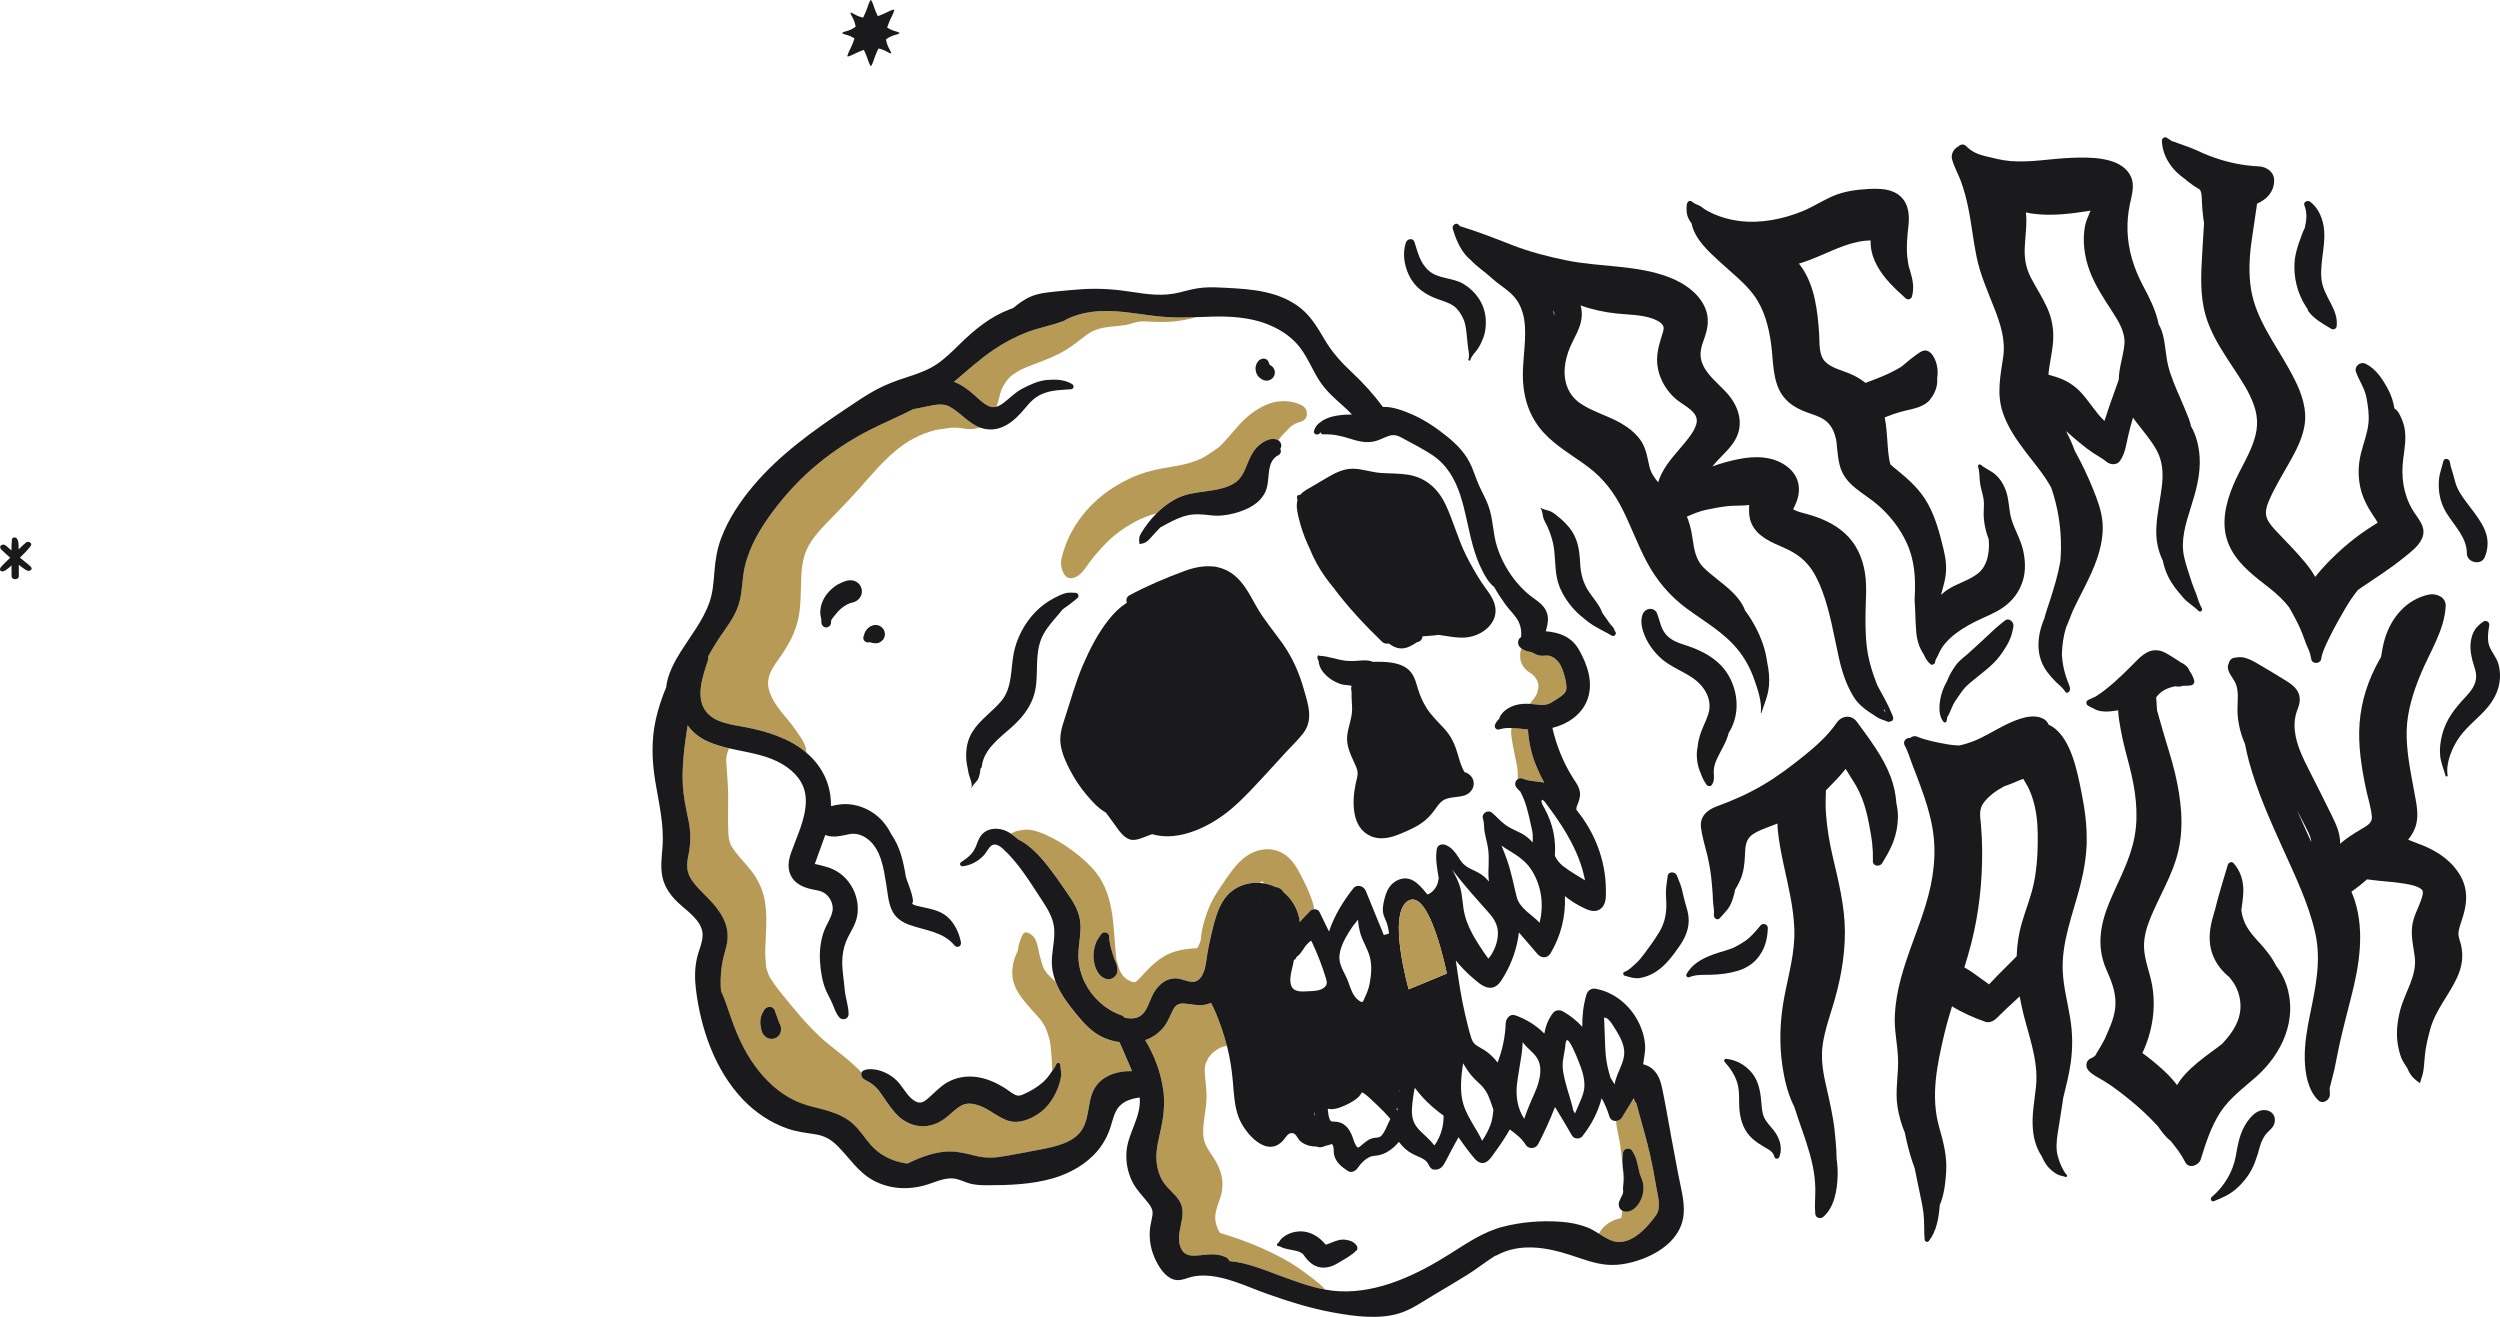 <?xml version="1.0" encoding="UTF-8"?>
<svg xmlns="http://www.w3.org/2000/svg" id="a" width="1104.61" height="581.78" viewBox="0 0 1104.61 581.78">
  <defs>
    <style>.b{fill:none;}.b,.c,.d{stroke-width:0px;}.c{fill:#1a1a1c;}.d{fill:#b79a55;}</style>
  </defs>
  <path class="c" d="M13.78,250.63h0c-.82-.96-1.89-1.72-2.9-2.53-.7-.56-1.38-1.13-2.07-1.7,1.73-1.67,3.43-3.37,4.81-5.26.82-1.12-1.07-2.33-2.17-1.4-1.13.95-2.19,1.97-3.22,2.99,0-.26,0-.52-.01-.78-.04-1.34.11-2.88-.82-4.04-.66-.82-2.05-.47-2.15.49-.17,1.59-.19,3.2-.18,4.81-.43-.38-.86-.75-1.29-1.12-.52-.45-1.02-.97-1.66-1.3-.52-.27-1.24-.17-1.66.18-.46.38-.47.92-.21,1.38.3.53.89.99,1.35,1.44.44.43.9.86,1.36,1.27.51.46,1.04.91,1.56,1.36-.7.68-1.4,1.37-2.12,2.05-.55.53-1.1,1.06-1.6,1.62-.51.58-.91,1.06-.77,1.8.07.36.51.53.89.57.82.07,1.46-.44,2.05-.85.61-.43,1.16-.91,1.71-1.39.14-.12.26-.24.4-.37,0,1.59,0,3.19.04,4.78.04,1.71,3.16,1.71,3.19,0,.03-1.69.02-3.39,0-5.08.11.09.22.18.34.27,1.05.81,2.1,1.71,3.35,2.29,1.06.49,2.57-.55,1.77-1.48Z"></path>
  <path class="c" d="M397.31,14.43s0-.02-.02-.03c-.02-.02-.06-.03-.08-.04-.03-.02-.07-.04-.11-.06-.53-.29-1.3-.42-1.95-.63-.75-.24-1.43-.53-2.06-.85-.4-.2-.76-.42-1.1-.65.05-.14.09-.29.14-.43.4-1.21.87-2.37,1.4-3.48.59-1.24,1.26-2.41,1.61-3.83.02-.04-.01-.1-.06-.15-.05-.05-.11-.09-.15-.07-1.25.31-2.31.87-3.39,1.4-1.09.53-2.22,1.01-3.4,1.43-.09.03-.19.07-.29.1-.52-1.07-.99-2.15-1.37-3.23-.46-1.29-.81-2.6-1.57-3.85-.01-.04-.08-.06-.15-.06-.07,0-.14.01-.15.06-.67,1.1-1.01,2.25-1.4,3.38-.39,1.15-.86,2.29-1.39,3.42-.14.3-.29.6-.45.9-.23-.05-.46-.09-.7-.15-.74-.2-1.5-.47-2.28-.85-.7-.34-1.47-.89-2.14-1.09-.05-.02-.09-.03-.14-.04-.03,0-.06-.02-.08-.03-.02,0-.03,0-.04,0-.02,0-.04,0-.06.01-.04,0-.08.02-.1.04-.03.02-.03.06-.04.1,0,.02-.01.04-.01.06,0,.02-.01.02,0,.04,0,.03.02.06.03.09,0,.04.02.08.04.12.17.58.62,1.22.93,1.83.36.7.64,1.38.85,2.05.21.65.34,1.26.43,1.86-.34.25-.71.5-1.11.74-.66.38-1.39.72-2.21,1.01-.73.25-1.67.41-2.28.74-.05.02-.09.04-.13.07-.02.01-.06.02-.08.04-.01.01-.01.02-.02.03-.02.02-.02.03-.03.05-.02.03-.04.06-.04.1,0,.03.02.07.04.1.01.02.02.03.03.05.01.01,0,.02.02.03.02.02.06.03.08.04.04.02.07.04.11.06.53.29,1.3.42,1.95.63.75.24,1.43.53,2.06.85.4.2.76.42,1.1.65-.05.15-.09.3-.14.45-.4,1.21-.87,2.37-1.4,3.48-.59,1.24-1.26,2.41-1.61,3.83-.02.04.01.1.07.15.05.05.11.09.15.07,1.25-.31,2.3-.87,3.39-1.4,1.09-.53,2.22-1.01,3.4-1.43.1-.03.2-.07.29-.1.52,1.07.98,2.14,1.37,3.23.46,1.29.81,2.6,1.57,3.85.01.04.08.06.15.06.07,0,.14-.01.15-.06.66-1.1,1.01-2.25,1.4-3.38.39-1.15.86-2.29,1.39-3.42.14-.3.29-.6.44-.89.23.05.46.09.7.15.74.2,1.5.47,2.28.85.7.34,1.47.89,2.14,1.09.05.02.09.03.14.04.03,0,.06.02.08.03.02,0,.02,0,.04,0,.02,0,.04,0,.06-.01.04,0,.07-.02.1-.04.03-.02.03-.06.04-.1,0-.02.01-.03.01-.06,0-.02.01-.02,0-.04,0-.03-.02-.06-.03-.09,0-.04-.02-.08-.04-.12-.17-.58-.62-1.22-.93-1.83-.36-.7-.64-1.38-.85-2.05-.21-.65-.34-1.27-.43-1.86.34-.26.71-.51,1.12-.74.66-.38,1.39-.72,2.21-1.01.73-.25,1.67-.41,2.28-.74.05-.02.09-.04.13-.07.02-.02.06-.02.08-.04.01-.01.01-.02.02-.03.01-.02.02-.03.03-.05.02-.03.04-.06.04-.1,0-.03-.02-.07-.04-.1-.01-.02-.02-.03-.03-.05Z"></path>
  <polygon class="c" points="397.38 14.58 397.38 14.58 397.38 14.58 397.38 14.58"></polygon>
  <path class="b" d="M709.54,466.58c.32,3.3,1.08,6.47,2.08,9.62.01.03.02.06.03.09.63.92,1.21,1.86,1.77,2.83.15-.88.34-1.75.63-2.61,1.01-3,2.61-5.82,3.34-8.9.79-3.31-.15-6.49-1.67-9.44-.78-1.52-1.69-2.97-2.61-4.41-.86-1.35-1.76-2.96-3.17-3.81-.36-.22-.79-.27-1.17-.37h0c.08,1.77.14,3.53.21,5.29.17,3.9.19,7.84.57,11.73Z"></path>
  <path class="b" d="M560.83,161h0s.02.08.03.12c0-.04-.02-.08-.02-.12Z"></path>
  <path class="b" d="M686.78,138.5c-.03-.5-.25-.98-.54-1.45.18.77.34,1.56.47,2.34.06-.3.09-.61.07-.9Z"></path>
  <path class="b" d="M560.93,161.05s-.04-.09-.07-.14c.01.04.02.07.04.11.01,0,.02.02.03.03Z"></path>
  <path class="b" d="M561.23,161.68c-.07-.15-.14-.29-.21-.44,0,0-.01,0-.02-.01.08.15.16.3.23.46Z"></path>
  <path class="b" d="M561,161.2s0,0,0,0c-.01-.01-.02-.03-.04-.04,0,.01.01.02.02.04,0,0,.01,0,.02.01Z"></path>
  <path class="b" d="M455.31,366.69c3.26.53,6.53,1.99,9.44,3.49,6.19,3.18,12.66,7.96,17.46,13.01,10.56,11.12,9.35,25.74,10.93,39.84.04.32.05.52.06.66.03.11.07.25.12.46.23.89.44,1.78.72,2.66.19.58.42,1.15.61,1.73.08.26.14.44.17.58.08.11.18.26.32.46.3.46.61.94.89,1.41.08.13.1.18.15.27.06.05.09.06.16.13.38.32.76.68,1.12,1.02.08.07.1.1.16.16.73.4,1.45.81,2.19,1.19.34.1.8.26,1.22.34h.03c-.52-.13-.96-.37.16-.1.12-.01.17-.01.26-.02.04-.01.07-.03.1-.04-.02.01-.04.03-.05.04h0s.04-.03.06-.05c.51-.23.69-.47.1-.07.22-.16.45-.32.64-.44.37-.37.95-.93.92-.9,4.76-5.16,8.98-10.01,16.01-12.11,2.16-.65,4.43-1.02,6.67-1.24.76-.08,1.53-.12,2.3-.19.2-.02.39-.04.58-.06-.4.24-.94.91.05.09.02-.03.05-.06.07-.09,0,0,.01,0,.02-.01,0,0,0,0,0,0,0,0,0,0-.01.01-.04.02-.08.03-.09,0-.01,0-.02,0-.04,0,.02-.01.03-.01.04-.02,0-.09.12-.3.43-.44-.02.04-.05.09-.07.12-.07.08-.15.17-.23.26,0,0,0,0,.01,0,.06-.07.11-.12.15-.17-.05.08-.1.14-.14.18,0,0,0,0,0,0-.02.01-.03.03-.05.04.2-.02.4-.04.6-.06l-.49.05s-.04-.02-.07-.03c.37-.35.56-.67.13-.18.02-.03.04-.06.06-.1.08-.09.15-.16.18-.17-.05.01-.08.03-.12.05.04-.07.08-.13.12-.22.25-.5.47-1.01.7-1.52.01-.02.01-.03.02-.05,0-.02,0-.02.01-.05.14-.46.29-.91.43-1.37.1-1.32.23-2.64.48-3.93.69-3.6,1.82-6.99,3.18-10.39,1.29-3.23,3.25-6.25,5.17-9.15,2.05-3.1,4.19-6.23,6.59-9.08,2.59-3.07,5.83-5.65,9.73-6.82,4.82-1.44,9.68-.46,13.48,2.92,2.9,2.58,4.85,6.43,6.56,9.84,1.89,3.76,3.65,7.61,4.67,11.7.12.47.19.94.25,1.41.93-.05,1.88.3,2.31,1.17,1.41,2.89,2.8,5.78,4.2,8.66,2.34-6.96,6.29-13.49,10.79-19.11,1.62-2.02,4.62-.95,5.47,1.14,1.78,4.38,3.54,8.77,5.35,13.14.88,2.11,1.78,4.2,2.58,6.33.08-.01.15-.01.23-.03.39-.08.78-.16,1.17-.23-.24.05-.49.09-.74.14.58-.11,1.14-.3,1.68-.55-.05-.36-.1-.71-.15-1.03-.18-1.09-.39-2.17-.72-3.23-.37-1.18-.98-2.24-1.39-3.4-.89-2.5-.4-5.03.22-7.53.6-2.44,1.54-4.93,3.42-6.68,2.02-1.88,4.85-2.97,7.6-2.17,2.38.69,4.09,2.39,5.71,4.15.79.86,1.54,1.75,2.26,2.66.03,0,.06-.01.09-.02.21-.07.42-.15.62-.23.06-.03.13-.07.22-.11.39-.23.75-.49,1.1-.77.04-.03.08-.07.14-.13.15-.15.3-.3.45-.46.32-.35.59-.72.88-1.09.02-.03,0-.02.03-.06.13-.22.26-.44.39-.67.18-.33.48-.79.54-1.17,0,.01,0,.02,0,.03.01-.08.03-.15.04-.2.06-.21.11-.41.16-.62.05-.21.09-.42.13-.63.02-.15.12-1.02.04-.13.03-.32.11-.6.19-.88-.73-4.32-1.6-8.77-.85-12.95.33-1.84,2.29-2.34,3.81-1.78,3.27,1.23,4.9,4.23,6.73,6.97,2.27,3.4,5.82,3.9,9.05,6.05,1.32.88,2.42,1.97,3.43,3.15-.19-1.46-.29-2.95-.23-4.49.14-4.11.39-7.96-.5-12.01-.39-1.74-.82-3.47-1.15-5.22-.36-1.89-.15-4.22-.75-6.01-.8-2.4,2.18-4.21,4.04-2.62,2.08,1.78,3.81,3.87,6.08,5.47,2.14,1.51,4.51,2.37,6.8,3.58,1.94,1.03,3.62,2.41,5.02,4.03.02-1.24.14-2.47.01-3.71-.15-1.48-.55-2.92-.86-4.37-1.06-4.93-2.18-10.01-4.63-14.45-.63-.44-1.18-1.01-1.63-1.74-1.04-1.01-.64-3.01.62-3.79-.15-.86-.16-1.75-.02-2.64-.13-.68-.21-1.35-.18-2.04-.53-2.65-1.07-5.3-1.6-7.96-.44-2.17-.84-4.33-1.11-6.53-.14-1.1-.07-2.22.04-3.33-1.84-.05-3.67.08-5.42.63-1.31.41-2.35-.94-1.82-2.13.49-1.11,1.15-1.98,1.93-2.67,0-.22.03-.46.15-.7,1.28-2.65,4.2-4.43,6.97-5.22,2.08-.6,4.18-.68,6.29-.56.14-.19.27-.39.43-.57.22-.25.44-.49.65-.75.01-.02.04-.05.07-.09-.16.18.71-1.01.94-1.31.03-.04.24-.33.35-.47.02-.04.04-.07.05-.09.17-.29.34-.59.49-.9.1-.2.19-.41.28-.61.25-.88.44-1.78.59-2.68,0-.45-.02-.91-.07-1.36-.13-.48-.29-.95-.47-1.42-.37-.64-.77-1.27-1.22-1.86-.47-.48-.97-.93-1.5-1.34-.6-.38-1.19-.77-1.75-1.21-1.84-1.49-3.01-3.79-3.09-6.16l.07.35c-.15-1.19-.09-2.28.35-3.52.05-.14.11-.29.17-.43-1.06-.79-1.77-1.89-1.45-3.35.14-.64.58-1.29,1.13-1.66.03-.02.08-.04.15-.07.02-.67.07-1.36.04-2.04-.06-1.63-.45-3.27-1.17-4.74-1.38-2.84-3.94-5.01-5.76-7.55-1.75-2.45-3.53-5.06-5.03-7.81-2.31-1.74-4.08-4.93-5.2-7.11-1.86-3.64-3.2-7.45-4.29-11.37-3.9-14.1-4.56-31.04-17.98-39.9-3.91-2.59-8.15-4.72-12.26-6.97-2.35-1.29-4.11-2.3-6.79-1.41-2.01.67-3.87,1.75-5.92,2.3-4.06,1.09-7.86.03-11.72-1.2-3.97-1.26-7.35-1.93-11.51-1.77-.55.02-.96-.47-.96-.97-.11.12-.23.23-.33.37-.83,1.21-3.09.72-2.63-.95.49-1.8,1.6-3.09,3.01-3.98.09-.07.16-.16.26-.23.73-.52,1.58-.96,2.41-1.31,1.7-.73,3.53-1.08,5.35-1.35,1.74-.26,3.48-.3,5.24-.35.15,0,.31,0,.47,0-1.2-1.35-2.55-2.61-3.98-3.86-3.97-3.51-7.82-6.96-10.66-11.48-2.74-4.35-4.68-9.17-7.66-13.38-2.6-3.66-6.12-6.63-10.04-8.82-8.9-4.99-18.89-5.98-28.93-5.73-2.59.06-5.18.17-7.77.26-1.89.66-3.92,1.05-5.97,1.4-4.34.74-8.59.83-12.98.62-1.97-.1-4.19-.32-6.15-.05-1.85.25-3.71,1.11-5.62,1.45-2.01.35-3.99.49-6.02.69-1.46.14-3.67.46-4.41.63-4.17.95-5.89,2.11-9.21,4.73-3.09,2.44-6.35,4.86-9.88,6.63-3.86,1.94-7.87,3.45-11.91,4.98-1.46.56-4.15,1.64-4.9,2.01-.72.36-2.83,1.64-4.07,2.53-.12.08-.37.31-.51.42-.35.33-.7.68-1.02,1.04-.15.17-1,1.22-.98,1.15-.86,1.23-1.89,3.11-2.24,4.02-.83,2.18-1.14,4.9-2.16,7.32,1.05-.29,2.09-.9,3.17-1.72,2.77-2.1,5.05-4.6,8.17-6.22,3.48-1.82,7.14-3.55,11.11-3.89,3.81-.32,7.69-.18,10.99,1.84,1.01.62.75,2.18-.5,2.28-4.18.32-8.01.27-12,1.77-3.75,1.41-5.95,3.73-8.43,6.74-4.55,5.5-10.42,10.65-18.12,8.91-.54-.12-1.06-.29-1.56-.47-1.36.23-2.67.6-4.08.66-1.71.07-4.41-.49-5.53-.58-2.65-.22-3.23-.05-5.75.34-1.65.25-2.98.34-3.84.54-7.32,1.7-13.39,5.09-18.76,9.72-5.66,4.87-10.54,10.65-15.47,16.23-4.83,5.47-10.01,10.56-15.03,15.86-4.74,5.01-8.35,9.5-9.65,15.43-.9,4.13-.94,6.36-1.05,10.58-.1,3.76-.18,7.51-.54,11.25-.76,7.99-3.9,14.44-8.44,20.93-3.06,4.38-7,9.1-5.12,15.2,2.19,7.12,7.61,11.47,11.67,17.4,1.81,2.64,4.7,6.27,4.75,9.64,0,.15,0,.27-.01.38,2.15,1.83,4.1,3.91,5.76,6.33,3.55,5.16,5.21,10.98,5.14,17.07.03.05.07.09.1.14.11,0,.32.05.5-.01.92-.3,2.02-.44,2.98-.58,7.06-1.04,14.53,2.07,19.2,7.32,1.57,1.76,2.81,3.71,3.85,5.76,1.83,2.66,3.25,5.65,4.2,8.71,1.03,3.32,1.71,6.75,2.27,10.19.13.4.24.8.38,1.19,1.06,3.05,2.28,5.69,2.72,8.91.1.72-.05,1.32-.36,1.78.99.68,2.38.95,3.45,1.2,4.24.98,8.67,1.55,12.09,4.51,3.23,2.79,5.25,7.12,6.04,11.26.34,1.79-1.67,2.82-2.86,1.38-4.96-6.02-12.96-6.58-19.86-9.04-3.02-1.07-5.79-2.82-7.38-5.69-2.02-3.66-2.27-8.59-2.96-12.66-.57-3.39-1.12-7.08-2.24-10.49-.1-.3-.21-.59-.32-.89-.18-.5-.37-1-.58-1.48-.07-.17-.15-.35-.22-.53-1.13-2.42-2.67-4.59-4.91-6.27-2.33-1.75-5.03-2.62-7.91-2.08-3.68.69-7.18,1.79-10.7.38-.38,1.12-.79,2.24-1.21,3.36-.25.67-2.55,7.13-3.43,9.43,1.21.2,2.47.6,3.65.87,3.24.76,6.19,2.08,8.71,4.28,5.03,4.39,7.54,11.39,6.36,17.94-.75,4.16-3.41,7.46-4.94,11.3-1.11,2.79-1.61,5.88-1.64,8.87-.04,4.06.75,8.02,1.06,12.05.29,3.72,1.69,7.23,1.75,10.93.04,2.38-2.88,3.19-4.26,1.39-1.37-1.78-1.97-3.6-2.81-5.65-.85-2.07-2.01-4.01-2.9-6.06-1.72-3.98-2.43-8.77-2.68-13.07-.25-4.38.24-8.82,1.7-12.97,1.19-3.38,4.07-7.09,3.93-10.49-.09-2.19-1.18-4.5-3.01-6.04-1.86-1.56-4.03-1.66-6.4-2.2-3.23-.74-6.52-2.07-8.45-4.92-2.37-3.5-1.84-7.5-.51-11.26,2.57-7.27,6.43-14.86,6.49-22.71.05-6.34-2.98-11.1-8.02-14.79-7.71-5.64-16.93-6.49-25.85-8.56-.27.43-.4.94-.52,1.25-.75,2-.8,3.29-.69,5.21.28,4.87.78,9.74.81,14.63.04,5.19-.18,10.4.04,15.59.05,1.14.11,2.28.29,3.41,0,.05,0,.06.01.1.03.08.07.19.12.36.18.58.48,1.19.58,1.78.01.06,0,.08.01.12.2.34.39.69.59,1.03.5.81,1.05,1.59,1.63,2.35.41.55.85,1.08,1.28,1.61.02.03.21.25.36.42.28.32.95,1.08,1.12,1.28,1.51,1.73,3.05,3.45,4.43,5.28,2.47,3.28,4.41,7.12,5.34,11.12,1.93,8.26.65,16.3.58,24.64-.02,2.05.24,4.05.33,6.09,0,.04,0,.06,0,.09.07.3.14.6.22.9.23.85.5,1.68.82,2.49.12.3.52,1.09.54,1.16.16.28.31.55.48.82.47.79.98,1.55,1.51,2.31,1.15,1.64,2.41,3.2,3.68,4.75,5.57,6.82,9.83,12.15,16.27,18.31,5.62,5.38,12.36,9.49,17.73,15.12.31.33.61.65.9.98.81-1.77,4.59-1.52,6.13-1.28,3.93.63,7.96,2.98,10.49,6.01,2.21,2.67,4.12,6.48,7.34,8.11,2.28,1.15,3.87-.07,5.58-1.54,2.75-2.38,5.17-5.15,8.38-6.95,4.09-2.3,8.56-2.97,13.18-2.31,4.21.6,8.34,2.47,11.94,4.67,1.67,1.03,3.25,2.5,5.07,3.27,1.19.51,2.07.21,3.31-.3,2.91-1.22,6.15-3.14,8.53-5.21,1.36-1.18,2.54-2.58,3.52-4.08.24-.36.52-.75.81-1.15,0-.12,0-.23,0-.35-.09-3.8-.36-7.62-.8-11.39-.12-1.05-.51-2.71-1.08-4.43-.32-.98-.71-1.92-1.11-2.87-.13-.32-.21-.51-.26-.65-.08-.11-.19-.29-.35-.54-.47-.75-.97-1.47-1.46-2.21-.17-.21-.29-.36-.36-.46-.25-.27-.5-.54-.74-.81-.34-.4-.68-.8-1.03-1.19-.02-.02-.18-.21-.52-.58-.53-.58-1.05-1.17-1.58-1.75-2.77-3.1-5.45-6.16-7.11-10.01-1.79-4.16-1.53-8.56-.09-12.77.38-1.1,1.01-2.18,1.32-3.29.2-.69.16-1.47.35-2.18.47-1.71,1.03-3.3,1.88-4.83.32-.57,1.09-1.04,1.76-.82,4.36,1.41,4.6,5.45,5.45,9.35.42,1.94,1.01,3.78,1.63,5.66.28.65.37.9.29.79.12.21.24.43.38.63.4.64.82,1.27,1.28,1.87-.03-.11,1.31,1.32,1.49,1.48.57.52,1.15,1.03,1.73,1.53.11.1.23.19.35.29-1.14-3.04-1.76-6.29-1.59-9.81.24-4.65,1.48-9.33.96-14-.5-4.51-3.05-8.52-5.49-12.23-5.08-7.73-10.22-16.3-17.15-22.56-1.21-1.1-3.09-2.48-4.77-1.51-1.51.87-2.36,3.08-3.53,4.33-2.49,2.67-5.88,4.62-9.55,4.94-1,.09-1.42-1.3-.6-1.82,2.22-1.41,4.3-2.95,5.7-5.22,1.15-1.87,1.53-4.07,2.7-5.93,2.6-4.14,8.1-4.44,12.12-2.33.49.26.96.55,1.43.85,1.09-.5,2.08-1.03,3.36-1.26,1.76-.32,3.57-.65,5.36-.36ZM377.49,265.96c-.51.21-1.09.27-1.62.44-.46.15-.91.34-1.35.54-1.01.52-1.96,1.14-2.83,1.88-.29.24-.57.49-.85.73.29-.25.58-.49.86-.74-1.16,1.01-2.21,2.22-3.15,3.43-.14.18-.58.79.02-.05-.23.32-.44.64-.69.94-.1.12-.19.24-.28.37,0,0,0,0-.01.02-.09.15-.18.31-.28.45.09-.29.09-.31.01-.06-.03.09-.05.18-.06.27,0,.04-.03.27-.04.37,0,.13-.02.4-.02.44-.03,1.18-.79,2.1-2.01,2.21-1.18.11-2.1-.9-2.22-2-.05-.43-.07-.87-.08-1.3,0-.03,0-.22-.01-.36,0,.08-.07-.34-.08-.41-.2-.91-.4-1.86-.35-2.79.08-1.46.26-2.68.78-4.05.29-.75.63-1.49,1.03-2.19,1.19-2.06,2.83-3.7,4.73-5.12.94-.7,2-1.2,3.08-1.67,1.1-.48,2.43-.94,3.62-.96,2.48-.05,4.61,1.59,5.07,4.02.47,2.51-.96,4.64-3.26,5.58ZM390.7,281.55c-.14.51-.39.95-.77,1.33-.78.8-1.72,1.31-2.85,1.37-.51.03-.82-.05-1.24-.11-.07-.01-.14-.02-.22-.03-.09-.02-.18-.05-.27-.08l.09.03c-.29-.1-.59-.16-.89-.24-.13-.03-.26-.05-.38-.08-.03,0-.05.01-.08.02-.68.24-1.48.06-2.01-.42-.52-.46-.82-1.26-.62-1.95.07-.25.16-.49.25-.73.11-.39.24-.77.39-1.16.19-.49.48-.9.82-1.32.35-.43.84-.9,1.27-1.19.38-.25.84-.44,1.27-.61.38-.15.74-.22,1.19-.24.73-.04,1.43.11,2.08.45.31.19.6.4.89.62.52.47.9,1.05,1.12,1.72.07.35.13.71.2,1.06.05.55-.04,1.07-.27,1.56ZM501.59,433.9h-.01s.07-.04.11-.07c-.03.02-.07.04-.1.07ZM575.72,324.11c-2.23,2.84-4.91,5.39-7.36,8.04-2.73,2.95-5.4,5.95-8.14,8.89-5.14,5.52-10.22,11.28-15.97,16.18-8.96,7.64-23.1,14.92-35.22,11.33-1.16.44-2.32.89-3.48,1.32-1.65.61-3.31,1.3-5.1,1.22-3.81-.17-6.28-4.62-8.36-7.35-1.18-1.55-2.32-3.12-3.43-4.71-3.49-1.93-6.21-5.05-8.76-8.07-2.75-3.25-5.09-6.86-7.07-10.62-1.83-3.47-3.48-7.13-4.13-11.03-.66-3.97.35-7.66,1.6-11.41,2.67-7.99,4.77-16.07,8.1-23.83,3.09-7.2,6.74-14.42,11.68-20.55,2.17-2.7,4.64-5.15,7.55-7.05.1-.06.19-.1.28-.16-.45-1.18-.22-2.55,1.19-3.32,7.68-4.17,16.01-7.65,24.21-10.7,4.14-1.54,8.47-2.44,12.63-2.02.76-.02,1.52.13,2.28.38,2.38.54,4.68,1.57,6.82,3.23,4.56,3.55,7.23,8.94,9.99,13.86,3.41,6.08,7.96,11.3,11.96,16.99,4.21,5.99,7.09,12.64,9.09,19.66,1.91,6.73,4.44,13.6-.35,19.7ZM650.57,348.54c-2.47,4.59-7.93,2.85-12.02,4.61-1.68.72-2.68,1.96-3.73,3.41-1.61,2.24-3.09,4.22-5.24,5.98-3.18,2.6-7.01,4.27-10.78,5.83-4.15,1.72-8.73,2.95-13.06,1.1-8.72-3.72-8.37-15.34-6.79-23.07.38-1.89,1.19-3.85.79-5.8-.29-1.4-1.02-2.83-1.6-4.13-1.53-3.37-3.11-6.78-2.95-10.58.18-4.31,2.21-8.15,2.22-12.52,0-2.56-.34-5.1-.22-7.6-.22-.95-.29-1.85,0-2.75-1.42-.41-3.1-.25-4.56-.71-3.25-1.03-5.91-2.75-8.06-5.4-.85-1.04-1.55-2.55-1.85-3.86-.07-.32-.08-.61-.07-.89-.25-.48-.46-.98-.6-1.52-.1-.37.12-.81.52-.87-.03-.1-.03-.18-.07-.28-.06-.13.15-.2.21-.07.05.12.13.22.2.33,3.79.1,7.41,1.62,11.19,2.11.27.03.54.07.81.09.06,0,.21.01.3.02.5.03.99.07,1.49.08,1.05.02,2.1-.04,3.15-.11,2.17-.16,4.66-.45,6.67.47,5.23-.09,11.33-.05,15.36,3.1,2.35,1.84,3.35,4.48,4.14,7.26.77,2.71,1.71,5.32,3.01,7.81.42.81.9,1.6,1.35,2.39,2.28,3.39,5.01,6.03,7.78,9,2.85,3.05,4.5,6.51,5.69,10.47.48,1.6.93,3.21,1.46,4.79.29.66.53,1.34.78,2.01.3.64.64,1.26.96,1.89,1.26.31,2.42,1.06,3.25,2.28,1.02,1.47,1.11,3.55.26,5.12ZM585.91,211.27c3.68-2.17,7.56-4.27,11.96-4.2,4.09.07,7.97,1.54,12.04,1.85,4.01.31,8.05.17,12.03.77,7.95,1.21,13.4,6.12,16.76,13.2,3.47,7.31,5.45,15.2,9.08,22.48,1.99,4,4.23,7.89,6.64,11.65,2.13,3.32,5.24,6.59,6.13,10.52,1.76,7.83-5.93,13.57-12.99,14.1-4.08.31-8.08-.67-12.11-1.17-1.08.25-2.23.31-3.28.39-1.21.09-2.44.21-3.67.27,0,1.01-.69,2.11-1.7,2.38-.21.05-.4.12-.59.19-.1.04-.2.09-.26.12-.26.16-.51.32-.76.48-.83.53-1.71,1.01-2.6,1.42-1.76.81-3.79,1.01-5.64.39-1.24-.41-2.34-1.1-3.42-1.84-.99.24-2.06.06-2.92-.78-7.55-7.31-15.01-15.21-21.39-23.82-1.17-1.42-2.32-2.87-3.41-4.36-3.04-4.17-5.42-8.65-7.31-13.33-.23-.49-.47-.98-.69-1.47-1.63-3.65-2.96-7.43-3.9-11.32-.64-2.65-1.35-5.54-.66-8.1-.05-.42-.13-.84-.18-1.27-.11-.96.7-1.34,1.43-1.17.13-.17.23-.34.39-.5,1.45-1.5,3.51-2.45,5.29-3.5,1.91-1.13,3.82-2.27,5.73-3.4ZM554.92,161.65c.12-.42.26-.85.47-1.24.05-.09.1-.18.16-.26.31-.46.57-.87,1.07-1.17.24-.14.52-.27.78-.37.08-.03.15-.05.23-.07.4-.13.81-.15,1.22-.06.19.07.37.14.56.2.49.22.98.8,1.13,1.32.03.09.06.18.1.26.03.06.07.12.09.18.04.12.05.26.08.39,0,0,0,0,0,.01-.01-.08-.03-.16-.04-.24.02.11.07.21.11.31.04.07.09.13.14.2.04.04.08.08.12.11.04.03.07.06.1.09.03.02.06.04.1.05.56.29,1.02.71,1.37,1.23.14.28.27.57.41.85.35.92.18,1.95-.22,2.81-.21.43-.5.79-.89,1.06-.33.34-.73.58-1.2.71-.48.17-.96.22-1.45.14-.49,0-.94-.12-1.37-.36-.47-.18-.89-.52-1.29-.81-.08-.06-.17-.13-.25-.2-.04-.04-.08-.08-.12-.12-.22-.23-.49-.51-.66-.79-.52-.85-.8-1.81-.87-2.8-.04-.48,0-.97.14-1.44ZM470.18,242.68c1.79-5.38,4.23-9.87,7.64-14.4,5.69-7.55,13.37-13.19,21.9-17.13,4.55-2.1,9.24-3.36,14.16-4.27,1.52-.28,3.05-.54,4.58-.8.68-.11,1.36-.23,2.04-.34.1-.02.16-.03.23-.04,2.47-.48,4.91-1.09,7.27-1.95.96-.35,1.9-.75,2.83-1.18.19-.1.4-.21.49-.26.51-.3,1.03-.58,1.53-.88,1.92-1.14,3.66-2.45,5.49-3.71.08-.06.12-.08.16-.1.07-.07.15-.15.28-.27.43-.41.86-.81,1.27-1.23.87-.88,1.67-1.81,2.49-2.74,1.56-1.75,3.09-3.53,4.63-5.3,3.54-4.06,8.23-7.66,13.29-9.63,4.53-1.76,10.76-1.64,14.99.82,2.73,1.59,2.75,6.02-.56,7.01-1.96.59-3.64,1.21-5.05,2.65-1.7,1.73-3.48,3.38-4.88,5.38-.02.04-.08.14-.15.25,1.21.74,1.69,2.51.83,3.69.47.92.33,2.22-.64,2.72-6,3.04-3.59,10.68-5.76,15.89-2.34,5.63-8.18,8.39-13.76,9.89-3.6.96-7.04,1.36-10.75.92-3.42-.41-6.76-.74-10.17.05-3.2.74-6.27,2.24-9.14,3.8-.9.49-1.82.98-2.75,1.49-.8.79-1.58,1.6-2.34,2.42-1.08,1.17-2.07,2.47-3.27,3.53-1.15,1.02-2.12,1.17-3.6,1.44-.01,0-.02,0-.02-.02-.32-2.07-.28-3.11.79-4.94.83-1.43,1.85-2.79,2.83-4.12,1.19-1.61,2.51-3.11,3.93-4.51-1.74.47-3.45,1.03-5.12,1.68-.81.32-1.6.67-2.4,1.02-.19.11-1.27.64-1.6.82-1.64.89-3.26,1.8-4.82,2.83-1.66,1.09-3.26,2.27-4.8,3.53-.29.24-.59.49-.88.73-.05.04-.12.11-.23.21-.69.63-1.37,1.26-2.03,1.92-2.67,2.66-5.23,5.6-7.52,8.59-2.18,2.85-4.17,6.93-8.27,7.32-2.87.27-4.09-3.11-4.46-5.31-.4-2.43.51-5.16,1.28-7.47ZM446.87,321.45c-5.2,4.61-12.21,9.72-13.05,17.15-.05.47-.28.82-.6,1.09-.14,1.54-.39,3.12-.97,4.39-.72,1.58-2.18,2.31-2.82,3.93-.05.13-.25.03-.2-.1.63-1.61-1-4.64-1.28-6.36-.38-2.31-.98-4.46-1.05-6.82-.11-3.98.58-7.82,2.69-11.25,3.33-5.43,8.79-8.88,12.83-13.7,4.9-5.84,4.1-13.96,5.47-21.02,1.32-6.83,4.8-13.41,9.67-18.41,2.34-2.41,5.06-4.42,8.03-5.98,1.63-.86,3.28-1.7,5.06-2.21,1.5-.43,2.96-.25,4.5-.21,1.36.03,1.88,1.63.8,2.45-1.7,1.3-3.16,2.63-4.98,3.82-.48.31-.92.66-1.38.99-.64.77-1.28,1.55-1.93,2.32-2.41,2.85-4.92,5.55-6.68,8.87-3.69,6.94-2.36,14.6-3.18,22.1-.86,7.97-5.08,13.78-10.94,18.98Z"></path>
  <path class="b" d="M630.19,486.52c-1.81-1.81-3.51-3.8-5.07-5.9-.35,1.49-.6,3.01-.8,4.57-.44,3.4-.97,7.07.3,10.36,1.01,2.62,3.24,4.53,5.25,6.4,1.4,1.31,2.76,2.67,3.88,4.19.91-1.19,1.64-2.63,2.18-3.79.92-2,1.5-4.13,1.72-6.32.09-.86.2-1.99.16-3.08-.81-.62-1.65-1.21-2.44-1.83-1.83-1.42-3.56-2.95-5.2-4.59Z"></path>
  <path class="b" d="M359.64,382.54c.09,0,.11-.06.09-.17-.04.1-.08.17-.09.17Z"></path>
  <path class="b" d="M618.45,481.94c-.08.01-.16,0-.25.01.06.13.12.26.18.39.02-.14.04-.27.07-.4Z"></path>
  <path class="b" d="M359.19,381.42s.03.05.1.08c-.05-.06-.09-.1-.1-.08Z"></path>
  <path class="b" d="M528.95,418.87s0,0,0,0c0,0,0,0,0,0h0s-.04.05-.06.07c.03-.02.05-.04.08-.07,0,0-.01,0-.02,0Z"></path>
  <path class="b" d="M697.91,177.98c5.29,3.78,12.4,5.61,18.19,8.95,3.24,1.87,6.18,4.11,8.44,7.11,2.68,3.56,3.24,7.68,4.19,11.89.62,2.75,2.09,5.05,3.92,7.15.42-1.36.96-2.67,1.55-3.84,2.69-5.33,6.93-9.52,10.64-14.12,2.12-2.63,5.57-7.07,4.76-10.34-.94-3.76-6.34-6.07-9.07-8.43-4.02-3.49-6.92-8.2-7.97-13.41-1.13-5.59.33-10.11,1.95-15.39.56-1.81,1.01-3.01-.17-4.33-1.06-1.18-3-2.07-4.5-2.57-4.96-1.66-10.51-1.57-15.66-2.14-5.39-.6-10.7-1.69-15.79-3.56.49,1.75.66,3.64.4,5.74-.58,4.49-3.15,8.34-4.94,12.41-1.27,2.87-2.21,6.31-2.47,9.3-.53,6.03,1.38,11.9,6.54,15.58Z"></path>
  <path class="b" d="M725.99,470.47s0,.03,0,.04c.06.1.12.19.17.29-.06-.14-.11-.24-.16-.34Z"></path>
  <path class="b" d="M651.39,497.73c1.17,2.03,2.54,4.11,3.48,6.32,1.43-2.12,2.65-4.41,3.58-6.74.94-2.34,1.15-4.64,1.4-7-.5-1.35-.92-2.71-1.36-3.94-1.19-3.33-2.46-5.52-5.1-7.88-2.25-2.02-4.14-4.12-5.7-6.7-.41-.68-.82-1.35-1.25-2-.86,6.04-1.57,12.46.15,18.15,1.05,3.47,3,6.66,4.8,9.79Z"></path>
  <path class="b" d="M642.45,385.3s-.05-.05-.07-.07c-.28-.33-.53-.69-.78-1.06,0-.01-.02-.03-.03-.04,1.39,2.53,2.77,5.07,3.57,7.87,1.18,4.08,1.02,8.4,2.12,12.49,1.04,3.85,2.78,7.42,4.85,10.82,1.13,1.84,2.3,3.65,3.5,5.45.6.9,1.22,1.77,1.87,2.62.04.05.08.11.13.16.38-.5.9-1.04,1.15-1.44.53-.85,1.02-1.75,1.44-2.66.83-1.8,1.38-3.77,1.58-5.75.4-4.08-1.05-7.12-3.73-10.14-5.32-6-10.68-11.94-15.59-18.26Z"></path>
  <path class="b" d="M681.26,353.49c-.69.89.83,3.05,1.25,3.83,1.78,3.34,3.12,6.77,3.87,10.49.64,3.17.89,6.8.61,10.38.02.05.04.09.07.14.91,1.66,2,3.13,3.5,4.3,3.01,2.35,6.47,4.29,9.73,6.32-.03-.31-.06-.6-.11-.78-.37-1.53-.72-3.07-1.18-4.59-.99-3.31-2.32-6.59-3.86-9.69-3.1-6.24-6.92-12.07-11.12-17.62-.35-.47-2.29-3.4-2.76-2.78Z"></path>
  <path class="b" d="M666.2,375.47c-.96-.58-1.91-1.19-2.81-1.86.91,2.17,1.78,4.35,2.55,6.57,1.84,5.27,2.8,10.62,4.15,16,1.33,5.29,6.66,7.77,10.16,11.54,1.87-7.83.97-15.9-3.41-23.04-2.61-4.24-6.47-6.69-10.65-9.21Z"></path>
  <path class="b" d="M675.7,488.46c1.34-3.4,3.12-6.62,4.09-10.16.87-3.19,1.32-6.7-.1-9.81-1.47-3.21-4.78-5.04-6.79-7.88-.02-.02-.07-.09-.09-.12-.12,1.87-.25,3.73-.52,5.59-.62,4.25-1.47,8.49-1.98,12.75-.65,5.39.14,11.02,3.22,15.53.61-2.1,1.51-4.18,2.18-5.9Z"></path>
  <path class="b" d="M694.78,489.1c.12.47.2.95.29,1.42.27.49.54.98.8,1.47.42-.93.85-1.85,1.21-2.73,1.23-3.05,2.84-5.93,2.97-9.3.16-4.06-1.4-8.09-2.89-11.8-.41-1.02-3.64-9.12-4.85-8.55-.66.31-.68,2.62-.77,3.23-.27,1.94-.71,3.84-.97,5.78-.46,3.51.35,6.71,1.22,10.07.9,3.5,2.11,6.91,2.98,10.42Z"></path>
  <path class="b" d="M388.88,509.59c.22.15.43.3.65.44-.08-.13-.15-.26-.24-.38-.14-.02-.28-.04-.42-.06Z"></path>
  <path class="b" d="M639.16,342.49s.01,0,.02,0c-.01-.02-.03-.04-.04-.06,0,.02.01.04.02.06Z"></path>
  <path class="b" d="M617.5,489.75c-.18.06-.35.11-.54.14.18.3.35.59.51.9,0-.35,0-.69.03-1.04Z"></path>
  <path class="b" d="M374.72,266.83c.24-.12.49-.24.73-.35-.24.11-.47.23-.71.34,0,0-.01,0-.02.01Z"></path>
  <path class="b" d="M557.93,389.44s-.06-.02-.1-.03c-.16.04-.31.1-.47.16.22-.05-.46.29-.84.49.63.04,1.27.12,1.9.22-.14-.24-.27-.49-.42-.72-.03-.05-.05-.08-.08-.12Z"></path>
  <path class="b" d="M384.04,478.26c.1.02.2.05.29.08-.15-.09-.29-.19-.43-.28.05.07.1.13.14.2Z"></path>
  <path class="b" d="M613.74,412.42s0,0,0-.01c-.22.11-.45.22-.67.33.22-.11.45-.21.68-.32Z"></path>
  <path class="b" d="M560.82,160.95v-.05s-.01,0-.02-.01c0,.02,0,.04.01.06h0Z"></path>
  <path class="b" d="M904.53,135.94c2.13,4.73,3,9.76,2.62,14.93-.36,4.92-1.65,9.74-2.07,14.64,1.11.31,2.22.64,3.32.99,3.99,1.27,7.63,3.36,10.56,6.35,3.88,3.96,6.79,9.26,10.88,13.11,1.38-4.32,2.82-8.61,4.42-12.87.41-1.1.8-2.24,1.2-3.39.24-.7.47-1.39.72-2.09.06-5.16,1.89-9.94,2.45-15.22.58-5.43-2.45-10.28-5.28-14.66-3.75-5.81-7.59-11.49-10.03-18.02-2.33-6.25-3.3-13.23-2.09-19.84.43-2.38,1.61-4.57,2.46-6.82-8.38,1.32-16.85,2.47-25.28,1.37-1.11-.14-2.19-.36-3.27-.61.58,5.25-.34,10.5-.53,15.75-.18,4.79.56,8.96,2.8,13.22,2.32,4.42,5.07,8.57,7.12,13.13Z"></path>
  <path class="b" d="M1004.95,312.05c1.06.64,1.03.62-.02-.05.01.02.02.03.02.05Z"></path>
  <path class="b" d="M586.67,489.91c.03.35.05.7.09,1.05.12,1.04.24,2.09.57,3.09.19.58.37,1.15.95,1.41.37.17,1.07.1,1.46.12.82.06,1.55.15,2.33.41,2.43.81,3.98,2.81,5.01,5.06.78,1.73,1.13,3.64,2.14,5.24.83,1.31,1.28.63,2.37-.28,1.66-1.38,3.23-2.84,5.44-3.22.92-.16,1.99-.05,2.81-.55.78-.48,1.3-1.38,1.75-2.16,1.07-1.84,1.72-3.81,2.74-5.64-.3-.37-.59-.73-.86-1.04-1.37-1.55-2.8-3.07-4.32-4.47-1.56-1.45-3.05-2.99-4.67-4.39-.62-.53-1.25-1.06-1.94-1.49-.24-.15-.51-.27-.77-.41-.47.81-.99,1.58-1.76,2.28-1.52,1.37-3.22,2.33-5.07,3.19-1.81.85-3.68,1.65-5.67,1.92-.86.12-1.75.06-2.6-.12Z"></path>
  <path class="b" d="M721.82,485.28c-.1.17-.21.34-.31.52.19.08.38.14.56.23-.1-.24-.17-.5-.25-.74Z"></path>
  <path class="b" d="M896.75,349.14c-.49-1.11-1.07-2.17-1.7-3.21-.2-.32-.62-1.14-1.03-1.79-1.82.52-3.79,1.58-5.35,2.14-1.06.38-2.12.78-3.18,1.16-3.54,1.93-6.84,4.31-9.07,7.33-2.2,2.98-1.41,6.31-1.11,9.77.31,3.66.48,7.33.51,11,.11,13.94-1.38,27.84-4.83,41.36-.91,3.55-1.94,7.06-3.03,10.55,1.24.68,2.45,1.39,3.62,2.22,2.44,1.73,4.88,3.47,7.29,5.26,1.28-1.28,2.55-2.74,3.65-3.83,2.25-2.25,4.51-4.49,6.74-6.75.6-.61,1.21-1.23,1.81-1.85.18-4.82.83-9.62,2.16-14.3,1.64-5.78,3.95-11.35,5.26-17.22,1.34-5.99,1.8-12.11,1.9-18.24.09-5.31-.05-10.76-1.19-15.96-.57-2.61-1.36-5.2-2.43-7.64Z"></path>
  <path class="b" d="M715.71,538.33c.12-.03.35-.07.61-.11.12-.64.23-1.28.31-1.93.05-.45.09-.9.14-1.35-.21-.12-.4-.26-.58-.44-.58-.58-.9-1.26-.96-2.07-.03-.37-.01-.74.06-1.11.11-.3.18-.49.23-.63-.01.03-.03.05-.04.08.14-.37.14-.38.04-.08.39-1.04.94-1.99,1.42-2.99.18-.42.18-.44.02-.06.07-.25.13-.51.18-.76.04-.19.07-.39.09-.58.04-.32.03-.26-.04.18-.19-1.04-.05-2.32.07-3.43-.08-5.63-.6-11.26-1.34-16.84-.44-3.31-1.62-7.21-1.89-10.93-1.27.08-2.55-.56-2.97-2.01-.81-2.8-1.97-5.5-3.4-8.05-1.6,6.11-4.48,11.73-8.58,16.87-1.1,1.38-3.65,1.19-4.52-.35-2.41-4.26-4.95-8.45-7.51-12.63-2.18,5.61-4.67,11.1-7.47,16.45-1.08,2.07-4.18,2.3-5.46.28-1.96-3.1-4.33-4.77-7.06-6.83-.9,1.6-1.84,3.18-2.85,4.71-1.16,1.76-2.35,3.5-3.6,5.19-1.13,1.52-2.31,3.64-4.02,4.52-2.78,1.44-4.69-.98-6.23-2.91-1.39-1.75-2.8-3.52-4.07-5.36-.62-.89-1.26-1.78-1.87-2.68-.56,1.05-1.16,2.08-1.72,3.11-1.24,2.27-2.46,4.54-3.63,6.84-1.24,2.44-2.41,4.68-5.55,4.35-1.07-.11-1.81-1.08-2.2-1.97-.78-1.81-2.32-2.8-4.16-3.57-2.22-.93-4.43-1.99-6.25-3.6-.88-.78-1.91-1.88-2.84-3.13-1.44,1.75-3.2,3.33-5.15,4.45-1.3.75-2.63,1.28-4.11,1.53-1.23.21-2.49.17-3.64.71-2.14,1-4.02,2.93-5.31,4.85-.88,1.31-2.74,2.36-4.3,1.36-2.76-1.77-5.49-3.94-6.15-7.33-.28-1.43.09-2.99-.67-4.27-.08-.13-.18-.25-.27-.37-.36.14-.72.27-1.08.38-.61.2-1.24.35-1.87.48-.32.13-.63.26-.94.37-.86.3-2.03.37-2.89-.09-2.59.04-5.16-.65-7.19-2.39-1.09-.94-1.88-3.31-3.36-3.53-1.96-.28-2.95,1.7-3.96,2.91-7.34,8.8-17.44-3.13-19.97-10.03-1.83-4.98-2.07-10.42-2.51-15.64-.44-5.18-1.24-10.29-2.5-15.33-.05-.18-.1-.37-.15-.55-.84.26-1.69.49-2.54.74-.32.14-.49.21-.6.25-.33.18-.66.36-.98.56-.21.13-1.77,1.33-1.73,1.23-.68.64-1.29,1.34-1.9,2.04-.21.25-.32.35-.37.39-.02.08-.09.23-.24.53-.14.28-1.18,2.74-.84,1.65-.29.95-.55,1.99-.62,2.99.1-.59.12-.35.05.73.01.67.04,1.33.09,1.99.09,1.33.27,2.66.41,3.99.24,2.32.38,4.6.26,6.94-.26,5.08-1.65,10.11-1.43,15.19.19,4.35,2.48,6.91,4.77,10.58,2.82,4.5,4.35,9.08,3.5,14.43-.65,4.11-3.24,8.1-2.96,12.32.14,2.18.9,4.3,2.06,6.16,5.04,1.53,10.01,3.2,14.9,5.21,6.02,2.48,11.94,5.24,17.44,8.74,2.98,1.89,5.7,3.89,8.48,6.04,2.09,1.62,4.11,3.05,5.69,5.05,1.98.36,3.98.62,6,.73,17.61.94,34.66-7.36,49.17-16.52,7.38-4.66,14.66-9.68,23.21-11.93,8.16-2.14,17.14-2.86,25.54-2.26,4.13.3,8.11,1.04,11.97,2.55,1.81.71,3.45,1.71,5.08,2.73.02-.03.03-.06.04-.09,1.89-3.63,5.3-5.71,9.17-6.67ZM598.88,552.9c.25-.46.25-.49-.01-.09-.13.22-.29.41-.48.57-.31.31-.67.54-1.02.79-.65.46-1.31.94-1.98,1.36-1.4.88-2.88,1.67-4.31,2.57-3.86,2.42-8.3,2.88-11.99-.11-1.24-1-2.3-2.33-3.19-3.64-.05-.08-.09-.13-.11-.18-.02-.01-.03-.02-.06-.04-.04-.03-.36-.31-.47-.42-.23-.09-1.43-.71-1-.54-1-.41-1.07-.41-2.17-.64-.83-.17-1.65-.3-2.48-.48-.84-.18-1.67-.36-2.5-.6-.66-.19-1.52-.85-2.18-.83-.67.02-1.03-.91-.42-1.27.64-.39.98-1.39,1.55-1.93.64-.61,1.34-1.2,2.11-1.65,1.81-1.06,3.76-1.59,5.86-1.7,3.72-.2,7.29,1.42,9.93,3.96.53.51.99,1.09,1.53,1.6.11.1.23.19.34.29.02,0,.03,0,.04,0,.09-.03.19-.05.28-.08.78-.27,1.55-.57,2.32-.89,2.1-.87,3.92-1.48,6.23-1.17.87.12,1.79.35,2.58.74.36.18.72.39,1.02.66.27.24.99.79.39.42,1.12.68,1.52,2.55.17,3.28Z"></path>
  <path class="b" d="M832.55,313.43c-.06.13-.13.25-.21.37.28.37.58.71.88,1.05-.22-.48-.44-.95-.67-1.42Z"></path>
  <path class="b" d="M986.2,386.27c.07-.08.14-.17.21-.25-.03-.05-.06-.1-.08-.15-.04.13-.08.26-.12.4Z"></path>
  <path class="b" d="M613.45,420.72s-.05,0-.08,0c0,.04,0,.08,0,.12.05,0,.09.02.14.02-.02-.05-.04-.1-.06-.14Z"></path>
  <path class="b" d="M600.04,441.8c.42.33,1.33,1.1,1.91.89.44-.16.86-1.49,1.02-1.84.88-1.86,1.7-3.84,2.11-5.86.76-3.82,1.15-7.92.26-11.75-.94-4.04-3.45-7.43-4.47-11.45-.46-1.79-.76-3.61-.84-5.42-.18.21-.36.42-.55.64-1.26,1.52-2.43,3.1-3.46,4.79-2.02,3.33-4.26,7.45-4.24,11.44.02,3.6,2.67,7.14,3.88,10.47,1.02,2.79,1.92,6.16,4.37,8.09Z"></path>
  <path class="b" d="M585.77,432.01c-1.63-5.36-3.68-10.56-6.05-15.63-.01-.03-.21-.38-.41-.73-.27.18-.56.35-.76.52-.38.34-.75.71-1.1,1.08-1.58,1.67-2.49,4.11-4.38,5.4-.08.06-.17.08-.26.13-.1.73-.55,1.2-1.12,1.39-.12.76-.26,1.51-.44,2.26-.56,2.37-1.27,4.75-1.12,7.21.1,1.58.64,3.15,2.17,3.85,1.89.86,4.19.57,6.19.46,2.14-.11,4.71-.15,6.48-1.55,1.64-1.3,1.36-2.54.79-4.4Z"></path>
  <path class="b" d="M557.2,397.76c-.09-.02-.18-.01-.27-.02.06.05.12.09.19.14.03-.04.05-.08.08-.12Z"></path>
  <path class="b" d="M1016.28,360.63c-.47-.91-.94-1.83-1.41-2.75,2.05,4.75,4.2,9.45,6.34,14.16-.08-1.26-.43-2.48-1.15-4.01-1.17-2.51-2.52-4.94-3.78-7.4Z"></path>
  <path class="b" d="M580.68,491.73c.05.27.1.54.15.81.01.07.01.15.02.22.08.07.16.14.23.22-.03-.16-.07-.32-.09-.47-.05-.31-.11-.63-.16-.96-.05.06-.1.12-.15.18Z"></path>
  <path class="d" d="M501.59,433.9s.06-.04.1-.07c-.04.02-.07.04-.11.07h.01Z"></path>
  <path class="d" d="M519.54,432.25c2.66.04,5.42,1.82,8.04,1.48,2.13-.27,3.55-2.42,4.24-4.26,1.03-2.73,1.2-5.78,1.69-8.63.47-2.69,1.04-5.37,1.68-8.02,1.26-5.23,2.55-10.95,5.64-15.45,3.63-5.27,9.71-7.71,15.7-7.31.38-.2,1.06-.54.84-.49.15-.06.31-.11.47-.16.03,0,.06.02.1.03.03.04.04.07.08.12.15.23.28.48.42.72,1.78.3,3.53.84,5.18,1.65,1.42.07,2.81.91,3.39,2.17,3.61,2.9,6.12,7.09,7.03,11.61.11.58.18,1.13.22,1.68,1.42-1.7,3-3.16,4.47-4.81.46-.52,1.2-.81,1.95-.85-.05-.47-.13-.94-.25-1.41-1.02-4.1-2.78-7.94-4.67-11.7-1.71-3.41-3.66-7.27-6.56-9.84-3.8-3.38-8.66-4.36-13.48-2.92-3.9,1.16-7.14,3.74-9.73,6.82-2.4,2.85-4.54,5.97-6.59,9.08-1.92,2.9-3.88,5.91-5.17,9.15-1.36,3.4-2.49,6.79-3.18,10.39-.25,1.3-.38,2.61-.48,3.93-.14.46-.29.91-.43,1.37,0,.03,0,.03-.01.05-.01.02-.01.03-.02.05-.23.51-.46,1.01-.7,1.52-.04.09-.08.15-.12.22.04-.02.07-.04.12-.05-.03.01-.1.08-.18.17-.02.03-.04.07-.06.1.43-.49.24-.17-.13.18.02,0,.05,0,.07.03l.49-.05c-.2.02-.4.04-.6.06.01-.01.03-.03.05-.04,0,0,0,0,0,0,.04-.04.09-.11.14-.18-.05.05-.09.1-.15.17,0,0,0,0-.01,0,.08-.09.15-.18.23-.26.02-.03.04-.08.07-.12-.31.14-.44.35-.43.44-.01,0-.03,0-.04.02.01,0,.03,0,.04,0,0,.03.04.03.09,0,0,0,0-.01.01-.01,0,0,0,0,0,0,0,0-.01,0-.02.01-.02.03-.05.06-.07.09-.99.82-.45.16-.05-.09-.19.02-.39.04-.58.06-.76.07-1.53.12-2.3.19-2.24.22-4.51.59-6.67,1.24-7.03,2.1-11.25,6.96-16.01,12.11.03-.03-.55.53-.92.9-.18.12-.42.29-.64.44.6-.4.41-.16-.1.07-.02.02-.04.03-.06.05h0s.04-.03.05-.04c-.03.01-.06.03-.1.04-.09,0-.14.01-.26.02-1.12-.26-.68-.02-.16.1h-.03c-.42-.08-.88-.23-1.22-.34-.74-.38-1.46-.79-2.19-1.19-.06-.06-.08-.09-.16-.16-.36-.34-.74-.7-1.12-1.02-.08-.07-.1-.08-.16-.13-.05-.09-.07-.14-.15-.27-.29-.47-.6-.94-.89-1.41-.13-.21-.23-.35-.32-.46-.03-.14-.09-.32-.17-.58-.19-.58-.42-1.14-.61-1.73-.28-.88-.49-1.77-.72-2.66-.05-.21-.09-.35-.12-.46,0-.13-.03-.34-.06-.66-1.58-14.1-.37-28.71-10.93-39.84-4.8-5.05-11.27-9.83-17.46-13.01-2.91-1.5-6.18-2.96-9.44-3.49-1.79-.29-3.6.03-5.36.36-1.28.23-2.27.77-3.36,1.26,1.09.71,2.12,1.54,3.1,2.45,6.13,3.06,10.68,8.48,14.81,13.91,3.04,4,5.85,8.16,8.65,12.33,2.7,4.02,4.33,8.1,4.29,12.99-.04,4.47-1.14,8.88-.93,13.36.18,3.67,1.15,7.35,2.75,10.66,3.14,6.48,8.97,11.97,15.8,14.43.78.28,1.48.73,2.01,1.3,1.03.19,2.08.31,3.16.24,5.97-.38,6.77-5.74,8.96-10.24,1.98-4.08,5.53-7.56,10.35-7.48ZM528.95,418.87h0s0,0,0,0c0,0,0,0,0,0,0,0,.01,0,.02,0-.03.02-.05.05-.08.07.02-.02.04-.05.06-.07ZM491.45,432.28c-1.62.78-3.08.36-4.47-.61-2.9-2.02-3.91-6.53-3.82-9.88.04-1.64.41-3.31.95-4.86.29-.82.62-1.5,1.1-2.22.18-.28.39-.54.57-.82.03-.05.06-.1.08-.13-.01.02-.03.04-.04.06.05-.09.06-.1.05-.08.15-.25.31-.5.48-.74.5-.74,1.27-1.23,2.2-1.02.8.18,1.59.98,1.55,1.83-.01.31-.03.62-.02.93,0,.1.11.8.07.64.15.74.33,1.47.44,2.21.04.28.35,1.25.03.28.07.21.1.47.16.69.15.62.37,1.22.55,1.83.34,1.18.7,2.35,1.12,3.51.23.62.54,1.21.77,1.82.34.88.44,1.82.54,2.75.16,1.6-.91,3.14-2.3,3.81Z"></path>
  <path class="d" d="M579.83,564.74c-2.78-2.16-5.51-4.15-8.48-6.04-5.5-3.5-11.42-6.25-17.44-8.74-4.89-2.01-9.86-3.69-14.9-5.21-1.16-1.87-1.92-3.98-2.06-6.16-.27-4.22,2.31-8.21,2.96-12.32.85-5.35-.69-9.93-3.5-14.43-2.3-3.67-4.59-6.23-4.77-10.58-.22-5.08,1.17-10.12,1.43-15.19.12-2.33-.02-4.62-.26-6.94-.14-1.33-.31-2.65-.41-3.99-.05-.66-.08-1.33-.09-1.99.07-1.08.05-1.33-.05-.73.07-1,.33-2.03.62-2.99-.34,1.09.7-1.36.84-1.65.15-.31.22-.46.24-.53.05-.04.16-.14.37-.39.61-.71,1.22-1.41,1.9-2.04-.04.1,1.52-1.1,1.73-1.23.32-.2.65-.38.98-.56.11-.04.28-.11.6-.25.85-.25,1.7-.48,2.54-.74-1.24-4.82-2.85-9.58-4.76-14.17-.67-1.62-1.44-3.19-2.22-4.76-1.16.51-2.36.85-3.57.97-2.84.3-5.59-.51-8.41-.66-2.51-.13-3.76.75-4.89,2.93-1.19,2.31-2.02,4.72-3.55,6.85-1.57,2.18-3.65,3.99-6.03,5.24-.84.45-1.74.82-2.65,1.15,4.12,6.87,7.02,14.51,8.03,22.44.56,4.41.34,8.86-.39,13.24-.76,4.57-2.17,9.03-2.6,13.65-.39,4.16.28,8.41,2.23,12.14,1.95,3.72,5.41,5.82,7.66,9.23,4.6,6.95-2.69,14.76,1.15,21.78,1.7,3.12,5.05,2.91,8.16,2.57,3.99-.44,7.66-.9,11.41.87.81.38,1.31,1.01,1.55,1.71,7.5.57,15.11,3.79,21.92,6.27,6.65,2.42,13.4,5.04,20.4,6.31-1.59-2-3.6-3.42-5.69-5.05Z"></path>
  <path class="d" d="M464.25,431.77c-.17-.16-1.52-1.59-1.49-1.48-.46-.6-.88-1.23-1.28-1.87-.14-.21-.25-.42-.38-.63.08.11-.01-.14-.29-.79-.62-1.88-1.21-3.72-1.63-5.66-.85-3.89-1.08-7.93-5.45-9.35-.67-.22-1.44.24-1.76.82-.84,1.53-1.4,3.12-1.88,4.83-.19.7-.16,1.48-.35,2.18-.32,1.11-.95,2.19-1.32,3.29-1.43,4.21-1.7,8.61.09,12.77,1.66,3.85,4.34,6.91,7.11,10.01.52.58,1.05,1.17,1.58,1.75.33.38.5.57.52.58.34.4.68.8,1.03,1.19.24.28.49.54.74.81.08.1.19.24.36.46.49.74.99,1.45,1.46,2.21.16.25.27.42.35.54.05.13.12.33.26.65.4.95.79,1.89,1.11,2.87.57,1.73.96,3.38,1.08,4.43.44,3.77.71,7.59.8,11.39,0,.12,0,.23,0,.35.68-.93,1.41-1.92,1.74-2.86.32-.9,1.64-.9,1.73.14.18,2.12.67,3.72.27,5.92-.35,1.92-1,3.79-1.77,5.58-1.66,3.86-4.21,7.48-7.69,9.91-4.06,2.84-9.15,4.98-14.09,3.28-4.41-1.51-7.91-4.92-12.32-6.54-2.57-.94-5.5-1.43-7.97-.11-2.98,1.59-5.19,4.28-7.97,6.2-7.19,4.98-15.6,3.55-21.33-2.88-2.73-3.06-4.84-6.63-7.27-9.92-1.05-1.43-2.45-2.55-3.94-3.49-.1-.03-.19-.06-.29-.08-.05-.07-.09-.13-.14-.2,0,0-.01,0-.02-.01-1.17-.7-2.92-1.28-3.31-2.74-.15-.59-.11-1.06.07-1.44-.29-.33-.59-.66-.9-.98-5.38-5.63-12.11-9.74-17.73-15.12-6.44-6.16-10.7-11.49-16.27-18.31-1.27-1.55-2.53-3.11-3.68-4.75-.53-.75-1.04-1.52-1.51-2.31-.17-.27-.32-.55-.48-.82-.02-.07-.43-.85-.54-1.16-.32-.82-.59-1.65-.82-2.49-.08-.3-.15-.6-.22-.9,0-.03,0-.05,0-.09-.09-2.04-.35-4.04-.33-6.09.07-8.35,1.35-16.39-.58-24.64-.94-4.01-2.87-7.84-5.34-11.12-1.38-1.84-2.92-3.55-4.43-5.28-.17-.2-.84-.96-1.12-1.28-.15-.17-.34-.4-.36-.42-.43-.53-.87-1.07-1.28-1.61-.58-.76-1.13-1.54-1.63-2.35-.21-.34-.39-.69-.59-1.03,0-.04,0-.06-.01-.12-.1-.59-.4-1.2-.58-1.78-.05-.18-.09-.29-.12-.36,0-.04,0-.05-.01-.1-.18-1.12-.24-2.27-.29-3.41-.22-5.19,0-10.4-.04-15.59-.03-4.9-.54-9.76-.81-14.63-.11-1.92-.06-3.21.69-5.21.12-.31.25-.82.52-1.25-3.1-.72-6.16-1.59-9.11-2.86-3.86-1.66-7.01-4.15-9.25-7.3-.32,2.24-.68,4.48-.99,6.69-.88,6.23-1.4,12.48-1.18,18.78.2,5.86,1.49,11.34,2.64,17.05,1.1,5.46.85,10.21-.26,15.63-.8,3.87-.57,7.02,1.67,10.32,1.93,2.84,4.47,5.19,6.87,7.63,5.42,5.52,10.03,11.74,8.71,19.88-.45,2.78-1.45,5.45-2,8.21-.53,2.68-.78,5.35-.86,8.07-.06,1.72.03,3.44.15,5.15,1.7,3.57,2.85,7.31,4.17,11.1,1.71,4.91,3.65,9.81,6.11,14.4,3.8,7.08,8.73,13.5,15.13,18.44,3.04,2.34,6.47,4.3,10.07,5.65,3.79,1.43,7.82,2.11,11.69,3.3,3.96,1.22,7.78,2.84,10.94,5.59,3.17,2.76,5.32,6.39,8.07,9.51,1.24,1.41,2.63,2.64,4.15,3.71.14.02.28.04.42.06.08.13.15.26.24.38,1.51.99,3.13,1.82,4.84,2.47,1.88.71,3.82,1.21,5.8,1.51.26.04.52.06.78.09,4.82-2.36,9.68-4.28,15.06-5.07,5.19-.76,9.93.36,14.91,1.65,4.82,1.24,9.2.88,14.05-.03h0c4.95-.93,9.92-1.79,14.86-2.77,6.42-1.27,14.76-2.92,18.39-9.02,3.74-6.28,1.87-14.48,6.97-20.16,3.67-4.08,9.39-5.55,14.95-5.42-1.73-4.31-3.73-8.53-5.5-12.82-2.48-.3-4.93-1.05-7.05-1.98-4.83-2.12-8.44-6.02-11.72-10.01-3.81-4.64-7.5-9.44-9.53-14.88-.12-.1-.23-.19-.35-.29-.59-.5-1.17-1.01-1.73-1.53ZM344.64,456.78c-.27.59-.88,1.22-1.44,1.59-.11.07-.85.42-.97.46-.95.36-2.37.25-3.25-.26-1.25-.72-2.17-1.84-2.52-3.25-.19-.76-.33-1.54-.44-2.32-.17-1.23-.1-2.45.21-3.65.18-.69.41-1.36.78-1.97.23-.38.47-.73.66-1.12.53-1.06,1.75-1.54,2.88-1.34,1.11.19,1.9,1.25,2.02,2.32.11.37.27.72.42,1.07.18.42.28.88.45,1.31.32.8.56,1.62.91,2.41,0,0,0,0,0,.01.43.78.77,1.63.75,2.54-.02.82-.13,1.47-.47,2.2Z"></path>
  <path class="d" d="M351.52,322.5c-4.06-5.93-9.48-10.28-11.67-17.4-1.88-6.1,2.06-10.83,5.12-15.2,4.54-6.49,7.68-12.94,8.44-20.93.36-3.75.44-7.49.54-11.25.11-4.23.14-6.45,1.05-10.58,1.3-5.93,4.9-10.42,9.65-15.43,5.02-5.3,10.2-10.38,15.03-15.86,4.93-5.58,9.81-11.36,15.47-16.23,5.37-4.62,11.44-8.02,18.76-9.72.87-.2,2.2-.29,3.84-.54,2.51-.38,3.1-.55,5.75-.34,1.12.09,3.82.65,5.53.58,1.4-.06,2.72-.43,4.08-.66-5.35-1.93-8.86-6.91-13.87-9.44-2.73-1.38-6.18-.65-9.3,0-2.15.44-4.3.93-6.45,1.29-6.17,3.17-12.59,5.87-18.78,8.98-8.38,4.21-16.27,9.35-23.49,15.33-7.14,5.91-13.56,12.74-19.15,20.11-5.7,7.52-10.85,15.92-12.98,25.2-1.13,4.94-1.03,10.07-2.22,14.99-1.19,4.88-3.8,8.98-6.68,13.03-2.69,3.79-5.14,7.67-7.35,11.69.15.49.16,1.05-.05,1.69-2.28,7.02-5.93,16.84-.34,23.16,3.94,4.46,11.16,5.24,16.65,6.27,9.64,1.82,19.66,4.91,27.16,11.29,0-.11.02-.23.01-.38-.05-3.36-2.94-6.99-4.75-9.64Z"></path>
  <path class="d" d="M444.66,168.38c-.02.07.83-.98.98-1.15.33-.36.67-.71,1.02-1.04.13-.11.39-.34.51-.42,1.23-.89,3.35-2.17,4.07-2.53.75-.37,3.43-1.45,4.9-2.01,4.04-1.53,8.04-3.04,11.91-4.98,3.53-1.78,6.79-4.2,9.88-6.63,3.32-2.62,5.04-3.78,9.21-4.73.74-.17,2.95-.49,4.41-.63,2.03-.2,4.01-.34,6.02-.69,1.91-.34,3.77-1.2,5.62-1.45,1.96-.27,4.18-.05,6.15.05,4.39.21,8.64.13,12.98-.62,2.05-.35,4.08-.74,5.97-1.4-3.41.12-6.81.2-10.22.08-5.76-.2-11.46-1.05-17.16-1.84-10.2-1.42-20.38-1.85-29.78,2.74-.29.26-.65.48-1.08.65-5.37,2.1-11.12,3.02-16.53,5.12-5.1,1.98-9.94,4.55-14.46,7.61-6.26,4.23-11.8,9.37-17.59,14.2,3.23,1.19,5.97,3.21,8.56,5.45,2.11,1.83,4.1,3.97,6.64,5.19,1.28.61,2.45.67,3.59.36,1.02-2.41,1.33-5.14,2.16-7.32.35-.91,1.38-2.78,2.24-4.02Z"></path>
  <path class="d" d="M473.36,255.46c4.1-.39,6.09-4.47,8.27-7.32,2.29-3,4.85-5.93,7.52-8.59.66-.66,1.34-1.3,2.03-1.92.12-.11.18-.17.23-.21.29-.24.59-.49.88-.73,1.54-1.25,3.13-2.44,4.8-3.53,1.56-1.02,3.18-1.94,4.82-2.83.33-.18,1.4-.71,1.6-.82.79-.35,1.59-.71,2.4-1.02,1.68-.65,3.39-1.21,5.12-1.68,1.01-1,2.06-1.95,3.17-2.84,2.82-2.24,5.91-4.13,9.38-5.17,3.85-1.15,7.88-1.51,11.84-2.11,3.4-.52,7.04-1.35,9.98-3.22,3.08-1.96,4.34-5.02,5.64-8.28,1.28-3.19,2.63-6.24,5.31-8.52,2.2-1.87,5.53-3.68,8.35-2.21.05.02.09.06.13.09.07-.11.13-.21.15-.25,1.4-2,3.18-3.64,4.88-5.38,1.41-1.44,3.09-2.06,5.05-2.65,3.31-.99,3.28-5.42.56-7.01-4.23-2.46-10.46-2.58-14.99-.82-5.06,1.97-9.75,5.57-13.29,9.63-1.54,1.77-3.07,3.54-4.63,5.3-.82.92-1.62,1.86-2.49,2.74-.42.42-.85.82-1.27,1.23-.13.12-.2.2-.28.27-.04.03-.08.05-.16.1-1.83,1.26-3.57,2.58-5.49,3.71-.51.3-1.03.58-1.53.88-.1.06-.31.17-.49.26-.93.43-1.87.83-2.83,1.18-2.36.86-4.8,1.47-7.27,1.95-.07.01-.14.02-.23.04-.68.12-1.36.23-2.04.34-1.53.26-3.06.52-4.58.8-4.92.91-9.61,2.17-14.16,4.27-8.54,3.94-16.22,9.58-21.9,17.13-3.42,4.53-5.85,9.02-7.64,14.4-.77,2.31-1.68,5.03-1.28,7.47.37,2.2,1.59,5.58,4.46,5.31Z"></path>
  <path class="d" d="M667.77,324.98c.27,2.2.67,4.36,1.11,6.53.53,2.65,1.07,5.31,1.6,7.96-.04.69.04,1.37.18,2.04-.14.89-.12,1.78.02,2.64.58-.35,1.33-.45,2.21-.08,2.99,1.25,6.28,1.04,9.39,1.69-.48-.88-.95-1.76-1.39-2.64-1.52-3.08-2.87-6.22-3.84-9.52-.96-3.28-1.58-6.63-1.88-10.03-.04-.43-.02-.84-.03-1.27-.74-.06-1.47-.12-2.21-.2-1.67-.2-3.4-.41-5.12-.46-.11,1.11-.17,2.23-.04,3.33Z"></path>
  <path class="d" d="M671.73,290.53l-.07-.35c.09,2.36,1.25,4.67,3.09,6.16.56.45,1.15.83,1.75,1.21.53.42,1.03.86,1.5,1.34.44.59.85,1.21,1.22,1.86.18.46.34.94.47,1.42.04.45.07.9.07,1.36-.15.91-.34,1.81-.59,2.68-.09.2-.18.41-.28.61-.15.31-.32.61-.49.9-.01.02-.03.05-.05.09-.11.14-.32.43-.35.47-.23.3-1.1,1.49-.94,1.31-.03.04-.05.07-.07.09-.21.26-.44.5-.65.75-.16.18-.29.38-.43.57,1.18.07,2.37.19,3.55.33,1.37.16,2.71.28,4.05-.1,1.38-.4,2.61-1.18,3.79-1.98,1.61-1.09,4.59-2.62,4.77-4.79.2-2.46-.65-5.41-1.4-7.72-.69-2.16-1.71-4.22-3.53-5.66-.72-.57-1.58-1.03-2.46-1.28-1.01-.29-1.9-.08-2.98-.05-1.63.05-2.95-.41-4.31-1.24-.76-.46-.95-.41-1.95-.6-1.03-.2-2.24-.64-3.18-1.34-.06.14-.12.29-.17.43-.45,1.23-.51,2.33-.35,3.52Z"></path>
  <path class="d" d="M729.15,510.65c-1.72-7.78-4.15-15.37-6.11-23.08-.41-.46-.74-.99-.95-1.49,0-.02-.01-.04-.02-.06-.18-.09-.37-.15-.56-.23-1.59,2.67-3.34,5.3-4.84,7.92-.56.97-1.59,1.51-2.63,1.57.27,3.72,1.45,7.63,1.89,10.93.74,5.58,1.27,11.21,1.34,16.84.02-.18.04-.37.06-.54.05-.51.11-1.03.17-1.54.03-.25.06-.5.09-.76.08-.44.07-.5-.04-.19-.13-1.06-.26-2.13-.39-3.19-.32-2.62-.53-5-.04-7.62.35-1.86,3.09-2.38,4.07-.74.74,1.24,1.45,2.53,1.84,3.93.36,1.27.62,2.59.93,3.87.29,1.21.51,2.42,1.02,3.56.58,1.29.98,2.59,1.14,4,.29,2.66-.54,5.73-2.03,7.95-.87,1.3-1.94,2.41-3.36,3.1-1.18.57-2.79.73-3.96.05-.04.45-.09.9-.14,1.35-.07.65-.19,1.29-.31,1.93-.27.04-.49.08-.61.11-3.88.96-7.29,3.04-9.17,6.67-.02.03-.03.06-.04.09,1.68,1.05,3.34,2.11,5.17,2.89,8.07,3.44,15.83-5.17,20.03-10.99,2.49-3.46.67-9.02.04-12.89-.73-4.51-1.59-8.99-2.58-13.45Z"></path>
  <path class="c" d="M566.98,284.75c-3.99-5.68-8.55-10.91-11.96-16.99-2.76-4.92-5.43-10.31-9.99-13.86-2.14-1.66-4.44-2.69-6.82-3.23-.75-.25-1.52-.4-2.28-.38-4.16-.42-8.49.48-12.63,2.02-8.2,3.05-16.52,6.53-24.21,10.7-1.41.76-1.64,2.14-1.19,3.32-.1.06-.19.1-.28.16-2.91,1.89-5.38,4.35-7.55,7.05-4.94,6.13-8.59,13.35-11.68,20.55-3.33,7.76-5.43,15.84-8.1,23.83-1.25,3.74-2.26,7.44-1.6,11.41.65,3.9,2.3,7.55,4.13,11.03,1.98,3.76,4.33,7.37,7.07,10.62,2.54,3.01,5.26,6.14,8.76,8.07,1.11,1.59,2.25,3.16,3.43,4.71,2.09,2.73,4.55,7.18,8.36,7.35,1.79.08,3.45-.61,5.1-1.22,1.17-.43,2.32-.88,3.48-1.32,12.12,3.59,26.27-3.69,35.22-11.33,5.74-4.9,10.83-10.66,15.97-16.18,2.74-2.94,5.41-5.94,8.14-8.89,2.45-2.65,5.13-5.2,7.36-8.04,4.78-6.1,2.26-12.97.35-19.7-2-7.02-4.88-13.67-9.09-19.66Z"></path>
  <path class="c" d="M574.51,218.68c-.73-.16-1.54.22-1.43,1.17.05.42.12.84.18,1.27-.69,2.56.02,5.45.66,8.1.94,3.89,2.27,7.67,3.9,11.32.22.49.46.98.69,1.47,1.88,4.67,4.26,9.15,7.31,13.33,1.09,1.49,2.24,2.94,3.41,4.36,6.37,8.61,13.84,16.51,21.39,23.82.87.84,1.94,1.02,2.92.78,1.07.74,2.18,1.43,3.42,1.84,1.85.61,3.88.42,5.64-.39.9-.41,1.77-.89,2.6-1.42.25-.16.51-.32.76-.48.06-.03.16-.08.26-.12.2-.08.39-.14.59-.19,1.01-.27,1.7-1.37,1.7-2.38,1.23-.06,2.46-.18,3.67-.27,1.05-.08,2.2-.14,3.28-.39,4.02.5,8.03,1.49,12.11,1.17,7.06-.54,14.75-6.27,12.99-14.1-.88-3.94-4-7.2-6.13-10.52-2.41-3.76-4.64-7.65-6.64-11.65-3.63-7.28-5.61-15.17-9.08-22.48-3.36-7.08-8.81-11.99-16.76-13.2-3.99-.61-8.02-.47-12.03-.77-4.07-.31-7.95-1.78-12.04-1.85-4.4-.07-8.28,2.03-11.96,4.2-1.91,1.13-3.82,2.27-5.73,3.4-1.77,1.05-3.84,2-5.29,3.5-.16.16-.26.34-.39.5Z"></path>
  <path class="c" d="M738.12,500.59c-1.26-6.68-2.36-13.4-3.77-20.05-.54-2.54-1.38-5.06-3.09-7.07-.91-1.07-1.94-1.92-3.22-2.53-.43-.2-1.17-.47-1.56-.56-.19-.05-.33-.11-.45-.18.32-2.62.95-5.31.88-7.69-.12-3.95-1.37-7.86-3.18-11.34-3.73-7.19-10.64-12.85-18.72-14.29-1.91-.34-3.49.76-4.04,2.57-1.42,4.65-1.89,9.42-1.86,14.22-2.51-2.75-5.46-5.12-8.8-6.92-1.23-.67-3.15-.41-4.05.73-2.2,2.8-3.33,5.92-3.9,9.2-3.57-3.62-7.95-6.35-12.93-8.1-2.27-.8-4.06,1.54-4.13,3.48-.22,5.98-1.45,11.85-3.6,17.41-1.58-2.1-3.51-3.96-5.74-5.43-2.32-1.53-4.8-2.15-5.74-4.99-1.11-3.36-1.92-6.86-2.74-10.3-1.91-8.06-3.09-16.22-4.23-24.38.36.45.73.89,1.09,1.32,1.9,2.21,3.93,4.29,6.15,6.17,2.17,1.84,4.95,4.59,7.97,4.59,3.25,0,4.86-3.1,6.33-5.58,1.63-2.75,2.92-5.66,3.98-8.67,1.17-3.3,1.93-6.73,2.36-10.2,2.73,3.17,5.47,6.35,8.2,9.53,1.65,1.92,4.35,2.02,5.75-.29,4.62-7.65,6.77-16.51,6.37-25.3,2.08,1.68,4.32,3.17,6.72,4.42,2.66,1.38,6,3.28,8.85,1.34,2.84-1.92,2.56-5.87,2.53-8.88-.13-12.85-4.95-25.15-13.05-35.03.05-.38.08-.76.08-1.15.96-2.58,2.19-4.9,1.2-7.95-.62-1.92-1.92-3.6-2.98-5.3-1.04-1.68-2.02-3.4-2.91-5.16-1.75-3.46-3.22-7.06-4.38-10.76-.59-1.88-1.11-3.79-1.56-5.71-.01-.05-.02-.1-.03-.15,6.43-1.56,12.51-5.47,15.16-11.72,3.24-7.63.51-15.84-3.35-22.69-3.32-5.9-8.68-7.76-14.77-8.28.13-.46.29-.9.35-1.12.29-1.16.54-2.28.63-3.47.22-3.06-.99-5.63-3.27-7.65-1.86-1.66-4.03-2.96-5.9-4.62-2.11-1.88-4.06-3.93-5.78-6.18-3.29-4.3-5.84-9.08-7.5-14.23-1.94-6.02-1.7-12.51-3.93-18.42-.99-2.63-2.34-5.1-3.55-7.63-1.41-2.94-2.36-6.03-3.6-9.03-2.38-5.77-6.36-9.96-11.18-13.83-4.69-3.77-9.76-7.23-15.31-9.63-3.71-1.6-8.51-3.53-12.88-3.3-4.07-5.51-8.64-10.57-13.64-15.24-4.69-4.38-8.64-8.7-11.93-14.22-2.99-5.02-5.93-10.22-10.53-13.99-4.61-3.79-10.23-6.04-16.02-7.31-5.62-1.23-11.42-1.58-17.16-1.88-3.39-.18-6.79-.37-10.18-.08-3.5.29-6.85,1.2-10.24,2.08-7.33,1.9-14.29.88-21.65-.26-7-1.09-13.99-1.58-21.07-1.16-3.91.23-7.8.61-11.69,1.01-3.87.4-7.88.73-11.5,2.28-2.95,1.26-5.42,3.13-7.81,5.1-.49.17-.98.33-1.46.51-8.86,3.41-15.64,9.06-22.33,15.62-3.09,3.03-6.17,6.08-9.75,8.53-4.02,2.75-8.53,4.29-13.13,5.78-4.8,1.56-9.47,3.25-13.92,5.66-4.45,2.41-8.64,5.29-12.84,8.1-14.85,9.92-29.73,20.53-41.31,34.27-5.81,6.89-11.03,14.68-14.22,23.14-1.85,4.9-2.6,9.81-3.01,15-.36,4.51-.66,9.07-2.17,13.37-2.8,7.99-8.32,14.84-12.79,21.95-2.69,4.28-5.78,10.03-6.34,15.58-1.9,4.62-3.5,9.35-4.58,14.22-2.01,9.07-1.75,18.11-.26,27.23,1.56,9.53,3.93,19.06,3.24,28.79-.32,4.59-1.03,9.15-.03,13.71.79,3.6,2.66,6.64,5.08,9.38,3.8,4.3,10.2,7.74,12.19,13.35,1.44,4.08-.9,8.47-1.89,12.4-1.15,4.58-1.19,9.41-.64,14.08,2.07,17.48,8.36,35.89,20.68,48.86,5.44,5.73,12.16,10.28,19.63,12.93,4.08,1.45,8.17,1.91,12.43,2.57,3.89.61,6.78,2.14,9.57,4.87,5.51,5.39,9.38,12.02,16.44,15.7,7.55,3.93,16.04,4.1,24.03,1.49,4.01-1.32,8.27-3.36,12.56-2.26,2.01.52,3.88,1.49,5.89,2.01,2.34.6,4.8.71,7.21.71,9.84.01,20.04-.33,29.54-3.11,7.4-2.17,14.58-6.22,19.56-12.17,2.63-3.14,4.47-6.66,5.72-10.54,1.16-3.6,1.78-7.61,4.95-10.08,2.19-1.71,5.08-2.53,7.89-2.86.86,8.54-5.28,15.66-5.84,24.18-.28,4.2.51,8.51,2.26,12.34,1.88,4.1,4.94,6.89,7.62,10.41,1.18,1.55,1.88,2.95,1.62,4.92-.29,2.26-.99,4.39-1.16,6.68-.32,4.25.43,8.58,2.19,12.47,1.6,3.54,4.23,8.02,8.14,9.34,2.27.76,4.26.13,6.43-.61,2.26-.77,4.56-1.08,6.96-1.07,9.65.07,19.18,4.93,28.1,8.09,9.51,3.37,19.17,6.41,29.11,8.22,9.33,1.69,20.22,3.22,29.46.33,5.33-1.67,10.12-5.11,14.87-7.94,5.06-3.01,10.14-5.99,15.14-9.11,3.91-2.44,7.92-5.64,12.15-8.31.27-.04.55-.12.81-.27,10.16-5.55,22.03-3.48,32.5-.07,5.46,1.78,10.77,3.91,16.56,4.31,5.49.38,11.19-.96,16.27-3.01,8.47-3.43,16.43-9.83,17.18-19.52.45-5.79-1.34-11.79-2.4-17.44-1.14-6.08-2.28-12.15-3.42-18.23ZM725.99,470.47c.05.1.1.2.16.34-.05-.11-.11-.2-.17-.29,0-.01,0-.03,0-.04ZM708.76,449.56c.38.1.81.15,1.17.37,1.41.85,2.31,2.47,3.17,3.81.92,1.44,1.84,2.89,2.61,4.41,1.52,2.96,2.46,6.14,1.67,9.44-.73,3.09-2.33,5.9-3.34,8.9-.29.86-.48,1.73-.63,2.61-.56-.96-1.15-1.91-1.77-2.83-.01-.03-.02-.06-.03-.09-1-3.15-1.76-6.33-2.08-9.62-.38-3.89-.39-7.82-.57-11.73-.08-1.76-.13-3.52-.21-5.28h0ZM690.58,468.61c.25-1.93.7-3.84.97-5.78.08-.61.11-2.92.77-3.23,1.2-.57,4.44,7.53,4.85,8.55,1.49,3.71,3.05,7.74,2.89,11.8-.13,3.36-1.74,6.25-2.97,9.3-.36.89-.78,1.8-1.21,2.73-.27-.49-.53-.98-.8-1.47-.1-.47-.18-.95-.29-1.42-.87-3.51-2.08-6.92-2.98-10.42-.87-3.37-1.68-6.57-1.22-10.07ZM670.3,478.82c.51-4.26,1.36-8.5,1.98-12.75.27-1.86.4-3.72.52-5.59.03.04.08.1.09.12,2.01,2.84,5.32,4.67,6.79,7.88,1.42,3.11.97,6.62.1,9.81-.97,3.54-2.75,6.76-4.09,10.16-.68,1.71-1.58,3.8-2.18,5.9-3.07-4.51-3.86-10.15-3.22-15.53ZM646.44,469.8c.43.65.84,1.32,1.25,2,1.56,2.59,3.45,4.69,5.7,6.7,2.63,2.36,3.91,4.55,5.1,7.88.44,1.23.86,2.59,1.36,3.94-.25,2.36-.46,4.66-1.4,7-.93,2.32-2.15,4.62-3.58,6.74-.95-2.21-2.31-4.29-3.48-6.32-1.8-3.12-3.75-6.32-4.8-9.79-1.72-5.7-1.01-12.11-.15-18.15ZM661.78,413.71c-.19,1.97-.75,3.95-1.58,5.75-.42.91-.91,1.8-1.44,2.66-.25.4-.77.93-1.15,1.44-.04-.05-.08-.11-.13-.16-.65-.86-1.27-1.73-1.87-2.62-1.2-1.8-2.38-3.61-3.5-5.45-2.07-3.39-3.82-6.97-4.85-10.82-1.1-4.09-.95-8.41-2.12-12.49-.8-2.79-2.18-5.33-3.57-7.87,0,.01.02.02.03.04.25.37.51.73.78,1.06.02.03.05.05.07.07,4.91,6.33,10.28,12.26,15.59,18.26,2.68,3.02,4.14,6.06,3.73,10.14ZM680.26,407.71c-3.5-3.77-8.84-6.25-10.16-11.54-1.35-5.38-2.32-10.73-4.15-16-.78-2.22-1.64-4.4-2.55-6.57.9.67,1.85,1.29,2.81,1.86,4.18,2.52,8.04,4.96,10.65,9.21,4.39,7.14,5.29,15.21,3.41,23.04ZM695.15,373.89c1.54,3.1,2.87,6.38,3.86,9.69.45,1.51.81,3.05,1.18,4.59.04.18.07.47.11.78-3.26-2.03-6.72-3.96-9.73-6.32-1.5-1.17-2.59-2.64-3.5-4.3-.03-.05-.04-.09-.07-.14.28-3.57.03-7.21-.61-10.38-.75-3.72-2.1-7.14-3.87-10.49-.41-.78-1.93-2.94-1.25-3.83.47-.61,2.41,2.32,2.76,2.78,4.2,5.55,8.02,11.38,11.12,17.62ZM500.23,449.97c-1.08.07-2.13-.05-3.16-.24-.53-.57-1.23-1.02-2.01-1.3-6.83-2.46-12.66-7.95-15.8-14.43-1.6-3.31-2.58-6.99-2.75-10.66-.21-4.48.88-8.89.93-13.36.05-4.89-1.59-8.97-4.29-12.99-2.79-4.16-5.61-8.33-8.65-12.33-4.13-5.43-8.68-10.85-14.81-13.91-.98-.9-2.01-1.73-3.1-2.45-.47-.3-.94-.6-1.43-.85-4.02-2.11-9.52-1.81-12.12,2.33-1.16,1.85-1.55,4.06-2.7,5.93-1.4,2.27-3.48,3.81-5.7,5.22-.82.52-.4,1.91.6,1.82,3.67-.32,7.06-2.27,9.55-4.94,1.17-1.26,2.03-3.46,3.53-4.33,1.68-.97,3.56.42,4.77,1.51,6.93,6.26,12.07,14.83,17.15,22.56,2.44,3.71,4.99,7.72,5.49,12.23.52,4.67-.73,9.34-.96,14-.18,3.52.45,6.76,1.59,9.81,2.03,5.44,5.72,10.24,9.53,14.88,3.28,3.99,6.89,7.89,11.72,10.01,2.12.93,4.57,1.67,7.05,1.98,1.77,4.29,3.77,8.51,5.5,12.82-5.56-.13-11.28,1.34-14.95,5.42-5.11,5.68-3.24,13.88-6.97,20.16-3.63,6.1-11.97,7.75-18.39,9.02-4.94.98-9.9,1.84-14.86,2.77h0c-4.85.91-9.23,1.27-14.05.03-4.98-1.28-9.72-2.41-14.91-1.65-5.38.79-10.23,2.71-15.06,5.07-.26-.03-.52-.05-.78-.09-1.98-.31-3.93-.81-5.8-1.51-1.71-.65-3.33-1.48-4.84-2.47-.22-.14-.44-.29-.65-.44-1.51-1.06-2.91-2.3-4.15-3.71-2.75-3.12-4.9-6.75-8.07-9.51-3.15-2.75-6.97-4.38-10.94-5.59-3.87-1.19-7.9-1.87-11.69-3.3-3.6-1.35-7.03-3.31-10.07-5.65-6.4-4.94-11.33-11.37-15.13-18.44-2.47-4.59-4.4-9.48-6.11-14.4-1.32-3.79-2.48-7.53-4.17-11.1-.12-1.71-.21-3.42-.15-5.15.09-2.72.33-5.4.86-8.07.55-2.76,1.54-5.43,2-8.21,1.32-8.14-3.29-14.36-8.71-19.88-2.39-2.44-4.94-4.79-6.87-7.63-2.24-3.3-2.47-6.45-1.67-10.32,1.12-5.42,1.36-10.17.26-15.63-1.15-5.71-2.44-11.2-2.64-17.05-.22-6.3.31-12.55,1.18-18.78.31-2.21.67-4.44.99-6.69,2.24,3.16,5.39,5.64,9.25,7.3,2.95,1.27,6.01,2.14,9.11,2.86,8.91,2.07,18.14,2.92,25.85,8.56,5.04,3.69,8.07,8.45,8.02,14.79-.06,7.85-3.92,15.44-6.49,22.71-1.33,3.75-1.86,7.76.51,11.26,1.93,2.85,5.21,4.18,8.45,4.92,2.37.54,4.54.65,6.4,2.2,1.84,1.53,2.92,3.85,3.01,6.04.14,3.4-2.74,7.11-3.93,10.49-1.46,4.15-1.95,8.59-1.7,12.97.24,4.3.96,9.09,2.68,13.07.89,2.05,2.05,3.99,2.9,6.06.85,2.06,1.45,3.87,2.81,5.65,1.38,1.81,4.3.99,4.26-1.39-.06-3.7-1.46-7.22-1.75-10.93-.31-4.03-1.1-7.99-1.06-12.05.03-3,.53-6.08,1.64-8.87,1.52-3.84,4.19-7.14,4.94-11.3,1.18-6.55-1.34-13.55-6.36-17.94-2.52-2.2-5.47-3.52-8.71-4.28-1.18-.27-2.44-.67-3.65-.87.88-2.3,3.18-8.76,3.43-9.43.42-1.12.82-2.24,1.21-3.36,3.52,1.41,7.02.31,10.7-.38,2.89-.54,5.58.33,7.91,2.08,2.23,1.68,3.78,3.85,4.91,6.27.08.18.15.35.22.53.21.48.4.98.58,1.48.11.3.22.59.32.89,1.12,3.42,1.67,7.1,2.24,10.49.69,4.07.93,9,2.96,12.66,1.58,2.87,4.36,4.61,7.38,5.69,6.91,2.46,14.91,3.02,19.86,9.04,1.19,1.44,3.2.41,2.86-1.38-.79-4.14-2.81-8.47-6.04-11.26-3.42-2.96-7.85-3.53-12.09-4.51-1.08-.25-2.46-.52-3.45-1.2.31-.47.46-1.06.36-1.78-.44-3.22-1.66-5.86-2.72-8.91-.14-.39-.25-.79-.38-1.19-.56-3.44-1.23-6.88-2.27-10.19-.95-3.06-2.37-6.05-4.2-8.71-1.04-2.06-2.29-4-3.85-5.76-4.67-5.25-12.14-8.36-19.2-7.32-.96.14-2.06.27-2.98.58-.18.06-.4.02-.5.01-.04-.04-.07-.09-.1-.14.07-6.09-1.59-11.91-5.14-17.07-1.66-2.42-3.61-4.5-5.76-6.33-7.5-6.38-17.52-9.47-27.16-11.29-5.49-1.03-12.71-1.82-16.65-6.27-5.59-6.32-1.94-16.14.34-23.16.21-.64.2-1.2.05-1.69,2.2-4.02,4.66-7.9,7.35-11.69,2.88-4.05,5.49-8.15,6.68-13.03,1.2-4.92,1.09-10.05,2.22-14.99,2.13-9.27,7.28-17.68,12.98-25.2,5.59-7.38,12.01-14.21,19.15-20.11,7.22-5.97,15.11-11.11,23.49-15.33,6.19-3.11,12.61-5.81,18.78-8.98,2.15-.36,4.3-.85,6.45-1.29,3.13-.64,6.58-1.37,9.3,0,5.01,2.53,8.52,7.51,13.87,9.44.51.18,1.02.35,1.56.47,7.7,1.74,13.57-3.4,18.12-8.91,2.48-3.01,4.68-5.32,8.43-6.74,3.99-1.5,7.81-1.45,12-1.77,1.25-.1,1.51-1.66.5-2.28-3.3-2.02-7.18-2.16-10.99-1.84-3.98.34-7.64,2.07-11.11,3.89-3.12,1.63-5.4,4.12-8.17,6.22-1.09.83-2.12,1.43-3.17,1.72-1.15.32-2.31.25-3.59-.36-2.54-1.21-4.53-3.36-6.64-5.19-2.59-2.24-5.33-4.26-8.56-5.45,5.79-4.83,11.33-9.97,17.59-14.2,4.53-3.06,9.37-5.63,14.46-7.61,5.41-2.1,11.15-3.03,16.53-5.12.43-.17.79-.39,1.08-.65,9.4-4.59,19.58-4.16,29.78-2.74,5.7.79,11.4,1.64,17.16,1.84,3.41.12,6.82.04,10.22-.08,2.59-.09,5.18-.2,7.77-.26,10.04-.25,20.03.74,28.93,5.73,3.92,2.19,7.44,5.16,10.04,8.82,2.99,4.21,4.93,9.02,7.66,13.38,2.84,4.52,6.69,7.97,10.66,11.48,1.43,1.26,2.78,2.51,3.98,3.86-.16,0-.32,0-.47,0-1.76.05-3.5.09-5.24.35-1.83.27-3.65.62-5.35,1.35-.83.35-1.67.79-2.41,1.31-.1.07-.17.16-.26.23-1.42.89-2.52,2.18-3.01,3.98-.45,1.67,1.8,2.16,2.63.95.1-.14.22-.25.33-.37,0,.5.42.99.96.97,4.16-.16,7.54.51,11.51,1.77,3.86,1.23,7.67,2.29,11.72,1.2,2.05-.55,3.91-1.64,5.92-2.3,2.69-.89,4.45.12,6.79,1.41,4.11,2.25,8.34,4.39,12.26,6.97,13.41,8.86,14.07,25.79,17.98,39.9,1.09,3.93,2.43,7.74,4.29,11.37,1.12,2.18,2.89,5.38,5.2,7.11,1.51,2.74,3.28,5.36,5.03,7.81,1.82,2.54,4.38,4.72,5.76,7.55.72,1.47,1.1,3.11,1.17,4.74.03.69-.02,1.37-.04,2.04-.07.03-.12.05-.15.07-.56.37-.99,1.02-1.13,1.66-.32,1.46.39,2.56,1.45,3.35.94.7,2.16,1.14,3.18,1.34,1,.19,1.19.14,1.95.6,1.36.83,2.68,1.29,4.31,1.24,1.08-.04,1.97-.24,2.98.05.88.25,1.74.7,2.46,1.28,1.81,1.43,2.83,3.5,3.53,5.66.75,2.31,1.6,5.26,1.4,7.72-.18,2.16-3.17,3.7-4.77,4.79-1.18.8-2.41,1.58-3.79,1.98-1.34.38-2.68.26-4.05.1-1.18-.14-2.37-.26-3.55-.33-2.11-.12-4.21-.04-6.29.56-2.77.79-5.69,2.58-6.97,5.22-.12.24-.15.48-.15.7-.78.68-1.44,1.55-1.93,2.67-.53,1.19.51,2.53,1.82,2.13,1.74-.54,3.58-.68,5.42-.63,1.72.05,3.45.26,5.12.46.74.09,1.48.15,2.21.2,0,.42,0,.83.03,1.27.3,3.4.92,6.75,1.88,10.03.97,3.3,2.31,6.44,3.84,9.52.43.88.9,1.76,1.39,2.64-3.1-.65-6.4-.45-9.39-1.69-.88-.37-1.64-.27-2.21.08-1.26.77-1.66,2.78-.62,3.79.45.73,1,1.3,1.63,1.74,2.45,4.45,3.57,9.52,4.63,14.45.31,1.45.72,2.89.86,4.37.12,1.24.01,2.47-.01,3.71-1.4-1.62-3.08-3-5.02-4.03-2.29-1.21-4.66-2.07-6.8-3.58-2.27-1.6-4-3.69-6.08-5.47-1.86-1.59-4.84.23-4.04,2.62.6,1.79.39,4.12.75,6.01.33,1.75.77,3.48,1.15,5.22.89,4.05.64,7.9.5,12.01-.05,1.54.04,3.03.23,4.49-1.01-1.18-2.12-2.28-3.43-3.15-3.23-2.15-6.78-2.66-9.05-6.05-1.83-2.74-3.46-5.75-6.73-6.97-1.51-.57-3.48-.07-3.81,1.78-.75,4.18.12,8.63.85,12.95-.08.29-.16.57-.19.88.07-.89-.02-.02-.04.13-.04.21-.08.42-.13.63-.05.21-.1.42-.16.62-.01.05-.03.12-.04.2,0-.01,0-.02,0-.03-.06.38-.36.84-.54,1.17-.12.23-.26.45-.39.67-.03.04-.02.03-.03.06-.29.37-.57.74-.88,1.09-.15.16-.3.31-.45.46-.05.05-.1.09-.14.13-.35.28-.71.54-1.1.77-.09.05-.16.09-.22.11-.21.08-.41.17-.62.23-.03,0-.06.02-.09.02-.72-.91-1.47-1.79-2.26-2.66-1.62-1.77-3.34-3.46-5.71-4.15-2.74-.8-5.58.29-7.6,2.17-1.88,1.76-2.82,4.24-3.42,6.68-.62,2.5-1.1,5.03-.22,7.53.41,1.16,1.02,2.23,1.39,3.4.33,1.06.54,2.14.72,3.23.05.32.1.67.15,1.03,0,0,0,0,0,.01-.23.11-.45.21-.68.32.22-.11.45-.22.67-.33-.54.25-1.1.43-1.68.55.25-.05.49-.09.74-.14-.39.07-.78.15-1.17.23-.08.01-.16.02-.23.03-.8-2.13-1.7-4.22-2.58-6.33-1.81-4.37-3.58-8.75-5.35-13.14-.85-2.1-3.86-3.16-5.47-1.14-4.5,5.62-8.45,12.15-10.79,19.11-1.4-2.89-2.8-5.78-4.2-8.66-.43-.88-1.37-1.22-2.31-1.17-.75.04-1.49.33-1.95.85-1.46,1.64-3.05,3.11-4.47,4.81-.05-.55-.11-1.11-.22-1.68-.91-4.52-3.43-8.7-7.03-11.61-.58-1.26-1.97-2.1-3.39-2.17-1.65-.81-3.4-1.35-5.18-1.65-.63-.11-1.26-.18-1.9-.22-6-.4-12.08,2.04-15.7,7.31-3.09,4.5-4.38,10.22-5.64,15.45-.64,2.66-1.21,5.33-1.68,8.02-.5,2.85-.66,5.9-1.69,8.63-.7,1.84-2.11,3.98-4.24,4.26-2.61.34-5.38-1.44-8.04-1.48-4.82-.07-8.36,3.4-10.35,7.48-2.19,4.5-2.99,9.86-8.96,10.24ZM359.19,381.42s.05.02.1.08c-.07-.03-.11-.06-.1-.08ZM359.64,382.54s.04-.07.09-.17c.02.11,0,.18-.09.17ZM622.43,437.13s-9.71-33.77-.16-39.16c9.55-5.38,17,32.18,17,32.18l-16.84,6.98ZM637.66,496.03c-.22,2.19-.8,4.32-1.72,6.32-.54,1.16-1.27,2.6-2.18,3.79-1.12-1.52-2.48-2.89-3.88-4.19-2.01-1.87-4.24-3.78-5.25-6.4-1.27-3.29-.73-6.96-.3-10.36.2-1.55.45-3.08.8-4.57,1.56,2.09,3.25,4.08,5.07,5.9,1.64,1.64,3.37,3.17,5.2,4.59.8.62,1.64,1.21,2.44,1.83.04,1.09-.08,2.22-.16,3.08ZM618.45,481.94c-.02.14-.04.27-.07.4-.06-.13-.12-.26-.18-.39.08,0,.17,0,.25-.01ZM617.5,489.75c-.02.35-.02.69-.03,1.04-.16-.3-.33-.6-.51-.9.18-.03.36-.08.54-.14ZM594.94,488.1c1.84-.86,3.55-1.82,5.07-3.19.77-.7,1.29-1.47,1.76-2.28.26.14.53.26.77.41.69.43,1.32.96,1.94,1.49,1.61,1.4,3.1,2.94,4.67,4.39,1.52,1.41,2.95,2.92,4.32,4.47.28.32.56.68.86,1.04-1.02,1.82-1.67,3.8-2.74,5.64-.45.77-.98,1.68-1.75,2.16-.81.5-1.89.39-2.81.55-2.21.39-3.78,1.84-5.44,3.22-1.09.91-1.55,1.59-2.37.28-1.01-1.6-1.35-3.51-2.14-5.24-1.03-2.25-2.57-4.25-5.01-5.06-.78-.26-1.51-.35-2.33-.41-.39-.03-1.09.05-1.46-.12-.58-.26-.76-.83-.95-1.41-.33-1-.45-2.05-.57-3.09-.04-.35-.06-.7-.09-1.05.85.18,1.74.23,2.6.12,1.99-.27,3.86-1.07,5.67-1.92ZM591.79,423.24c-.02-3.99,2.22-8.11,4.24-11.44,1.02-1.69,2.19-3.27,3.46-4.79.18-.22.37-.43.55-.64.08,1.82.39,3.63.84,5.42,1.02,4.02,3.53,7.41,4.47,11.45.89,3.83.49,7.93-.26,11.75-.4,2.03-1.22,4-2.11,5.86-.16.35-.58,1.67-1.02,1.84-.58.21-1.49-.56-1.91-.89-2.45-1.93-3.35-5.29-4.37-8.09-1.22-3.33-3.87-6.87-3.88-10.47ZM613.37,420.84s0-.08,0-.12c.03,0,.05,0,.08,0,.02.05.04.1.06.14-.05,0-.09-.02-.14-.02ZM578.5,437.95c-2.01.1-4.31.4-6.19-.46-1.53-.7-2.08-2.27-2.17-3.85-.15-2.46.55-4.84,1.12-7.21.18-.75.33-1.51.44-2.26.57-.19,1.02-.66,1.12-1.39.09-.04.17-.07.26-.13,1.89-1.29,2.8-3.73,4.38-5.4.35-.37.72-.74,1.1-1.08.2-.18.49-.34.76-.52.19.35.39.7.41.73,2.37,5.07,4.42,10.28,6.05,15.63.56,1.86.85,3.1-.79,4.4-1.77,1.4-4.33,1.44-6.48,1.55ZM581.09,492.98c-.08-.08-.15-.14-.23-.22-.01-.07-.01-.15-.02-.22-.05-.27-.1-.54-.15-.81.05-.06.11-.12.15-.18.05.33.11.65.16.96.03.16.06.32.09.47ZM557.2,397.76s-.05.08-.08.12c-.06-.05-.12-.09-.19-.14.09.01.18,0,.27.02ZM731.69,536.99c-4.2,5.82-11.96,14.43-20.03,10.99-1.82-.78-3.49-1.84-5.17-2.89-1.63-1.02-3.27-2.02-5.08-2.73-3.86-1.52-7.84-2.26-11.97-2.55-8.41-.6-17.39.12-25.54,2.26-8.56,2.25-15.84,7.27-23.21,11.93-14.51,9.16-31.56,17.46-49.17,16.52-2.02-.11-4.02-.37-6-.73-7-1.27-13.75-3.89-20.4-6.31-6.81-2.48-14.42-5.7-21.92-6.27-.24-.71-.73-1.33-1.55-1.71-3.75-1.77-7.42-1.3-11.41-.87-3.11.34-6.46.55-8.16-2.57-3.84-7.02,3.45-14.83-1.15-21.78-2.25-3.4-5.7-5.5-7.66-9.23-1.95-3.73-2.62-7.98-2.23-12.14.43-4.62,1.84-9.09,2.6-13.65.73-4.38.95-8.83.39-13.24-1.01-7.93-3.91-15.57-8.03-22.44.91-.33,1.81-.71,2.65-1.15,2.38-1.26,4.46-3.06,6.03-5.24,1.53-2.13,2.36-4.54,3.55-6.85,1.12-2.18,2.37-3.06,4.89-2.93,2.82.15,5.57.96,8.41.66,1.2-.12,2.41-.47,3.57-.97.78,1.57,1.55,3.14,2.22,4.76,1.91,4.6,3.52,9.35,4.76,14.17.05.18.1.37.15.55,1.26,5.04,2.06,10.15,2.5,15.33.44,5.23.68,10.67,2.51,15.64,2.54,6.9,12.63,18.84,19.97,10.03,1.01-1.22,2-3.2,3.96-2.91,1.49.21,2.27,2.59,3.36,3.53,2.03,1.74,4.6,2.43,7.19,2.39.86.46,2.03.39,2.89.09.32-.11.63-.24.94-.37.63-.14,1.26-.29,1.87-.48.36-.11.72-.24,1.08-.38.09.12.19.24.27.37.77,1.28.39,2.84.67,4.27.66,3.38,3.4,5.56,6.15,7.33,1.56,1,3.42-.05,4.3-1.36,1.29-1.92,3.17-3.86,5.31-4.85,1.15-.54,2.41-.5,3.64-.71,1.47-.25,2.81-.78,4.11-1.53,1.95-1.12,3.7-2.7,5.15-4.45.93,1.25,1.97,2.35,2.84,3.13,1.82,1.62,4.02,2.67,6.25,3.6,1.84.77,3.38,1.77,4.16,3.57.39.89,1.13,1.86,2.2,1.97,3.14.32,4.31-1.91,5.55-4.35,1.17-2.3,2.39-4.57,3.63-6.84.57-1.04,1.16-2.07,1.72-3.11.61.91,1.26,1.79,1.87,2.68,1.27,1.84,2.68,3.61,4.07,5.36,1.54,1.93,3.45,4.35,6.23,2.91,1.71-.88,2.89-3,4.02-4.52,1.26-1.69,2.44-3.43,3.6-5.19,1.01-1.53,1.95-3.11,2.85-4.71,2.73,2.06,5.1,3.74,7.06,6.83,1.27,2.02,4.38,1.79,5.46-.28,2.8-5.35,5.29-10.83,7.47-16.45,2.56,4.17,5.09,8.36,7.51,12.63.87,1.54,3.42,1.73,4.52.35,4.09-5.14,6.98-10.76,8.58-16.87,1.43,2.55,2.59,5.25,3.4,8.05.42,1.45,1.7,2.09,2.97,2.01,1.04-.06,2.07-.6,2.63-1.57,1.51-2.62,3.25-5.24,4.84-7.92.1-.17.21-.34.31-.52.08.25.15.5.25.74,0,.02.01.04.02.06.21.5.55,1.02.95,1.49,1.96,7.71,4.39,15.3,6.11,23.08.99,4.46,1.85,8.94,2.58,13.45.63,3.87,2.45,9.43-.04,12.89Z"></path>
  <path class="c" d="M460.98,280.37c1.77-3.32,4.27-6.02,6.68-8.87.66-.78,1.3-1.55,1.93-2.32.46-.33.9-.68,1.38-.99,1.81-1.18,3.28-2.52,4.98-3.82,1.08-.82.55-2.42-.8-2.45-1.54-.04-3-.22-4.5.21-1.77.51-3.43,1.35-5.06,2.21-2.97,1.57-5.69,3.58-8.03,5.98-4.86,5-8.34,11.57-9.67,18.41-1.36,7.06-.57,15.18-5.47,21.02-4.04,4.82-9.5,8.27-12.83,13.7-2.11,3.43-2.79,7.27-2.69,11.25.06,2.36.66,4.51,1.05,6.82.28,1.72,1.91,4.75,1.28,6.36-.05.13.14.23.2.1.64-1.62,2.1-2.36,2.82-3.93.58-1.27.83-2.85.97-4.39.31-.27.55-.62.6-1.09.83-7.42,7.85-12.54,13.05-17.15,5.86-5.2,10.07-11,10.94-18.98.81-7.5-.52-15.16,3.18-22.1Z"></path>
  <path class="c" d="M556.36,196.67c-2.68,2.28-4.03,5.33-5.31,8.52-1.3,3.26-2.57,6.32-5.64,8.28-2.94,1.87-6.57,2.7-9.98,3.22-3.96.61-7.99.97-11.84,2.11-3.47,1.04-6.56,2.93-9.38,5.17-1.12.89-2.17,1.84-3.17,2.84-1.42,1.4-2.74,2.9-3.93,4.51-.98,1.33-2,2.7-2.83,4.12-1.07,1.83-1.11,2.87-.79,4.94,0,0,0,.02.02.02,1.48-.27,2.45-.42,3.6-1.44,1.2-1.06,2.18-2.36,3.27-3.53.76-.82,1.54-1.63,2.34-2.42.93-.5,1.85-1,2.75-1.49,2.87-1.56,5.93-3.06,9.14-3.8,3.41-.79,6.74-.46,10.17-.05,3.71.44,7.16.05,10.75-.92,5.58-1.5,11.41-4.26,13.76-9.89,2.17-5.21-.25-12.85,5.76-15.89.97-.49,1.11-1.79.64-2.72.86-1.18.38-2.94-.83-3.69-.05-.03-.08-.06-.13-.09-2.81-1.47-6.15.34-8.35,2.21Z"></path>
  <path class="c" d="M380.58,475.31c.38,1.46,2.14,2.04,3.31,2.74,0,0,.01,0,.02.01.15.09.29.19.43.28,1.49.95,2.9,2.07,3.94,3.49,2.42,3.29,4.54,6.86,7.27,9.92,5.73,6.43,14.14,7.86,21.33,2.88,2.78-1.92,4.99-4.61,7.97-6.2,2.47-1.32,5.4-.83,7.97.11,4.41,1.62,7.91,5.03,12.32,6.54,4.94,1.69,10.03-.44,14.09-3.28,3.48-2.44,6.02-6.05,7.69-9.91.77-1.79,1.42-3.66,1.77-5.58.4-2.2-.09-3.8-.27-5.92-.09-1.04-1.41-1.04-1.73-.14-.34.94-1.07,1.93-1.74,2.86-.29.4-.57.79-.81,1.15-.98,1.5-2.16,2.9-3.52,4.08-2.38,2.07-5.62,3.99-8.53,5.21-1.23.51-2.11.81-3.31.3-1.82-.77-3.39-2.25-5.07-3.27-3.59-2.21-7.73-4.07-11.94-4.67-4.63-.66-9.09,0-13.18,2.31-3.21,1.8-5.63,4.58-8.38,6.95-1.71,1.48-3.3,2.69-5.58,1.54-3.22-1.63-5.13-5.45-7.34-8.11-2.52-3.04-6.56-5.39-10.49-6.01-1.54-.25-5.32-.49-6.13,1.28-.18.38-.22.85-.07,1.44Z"></path>
  <path class="c" d="M647.06,341.14c-.32-.63-.65-1.25-.96-1.89-.26-.67-.5-1.36-.78-2.01-.53-1.58-.98-3.19-1.46-4.79-1.2-3.96-2.85-7.41-5.69-10.47-2.77-2.97-5.5-5.61-7.78-9-.46-.79-.93-1.58-1.35-2.39-1.31-2.5-2.25-5.11-3.01-7.81-.79-2.78-1.79-5.42-4.14-7.26-4.03-3.15-10.13-3.19-15.36-3.1-2.01-.92-4.5-.63-6.67-.47-1.05.08-2.1.14-3.15.11-.5-.01-.99-.05-1.49-.08-.09,0-.24-.01-.3-.02-.27-.02-.54-.05-.81-.09-3.78-.49-7.4-2.01-11.19-2.11-.08-.11-.15-.21-.2-.33-.05-.13-.27-.06-.21.07.04.1.04.18.07.28-.4.07-.62.5-.52.87.15.54.35,1.04.6,1.52,0,.28,0,.57.07.89.3,1.31,1,2.82,1.85,3.86,2.16,2.64,4.81,4.36,8.06,5.4,1.46.47,3.14.3,4.56.71-.29.9-.23,1.79,0,2.75-.13,2.5.22,5.04.22,7.6,0,4.37-2.04,8.21-2.22,12.52-.16,3.8,1.43,7.21,2.95,10.58.59,1.3,1.32,2.73,1.6,4.13.4,1.94-.41,3.91-.79,5.8-1.57,7.73-1.93,19.35,6.79,23.07,4.33,1.85,8.91.62,13.06-1.1,3.77-1.56,7.6-3.23,10.78-5.83,2.15-1.76,3.63-3.74,5.24-5.98,1.05-1.45,2.05-2.69,3.73-3.41,4.09-1.76,9.55-.02,12.02-4.61.84-1.57.76-3.65-.26-5.12-.84-1.22-1.99-1.97-3.25-2.28ZM639.16,342.49s-.01-.04-.02-.06c.01.02.03.04.04.06,0,0-.01,0-.02,0Z"></path>
  <path class="c" d="M598.71,549.62c.6.37-.12-.18-.39-.42-.31-.27-.66-.48-1.02-.66-.79-.39-1.71-.62-2.58-.74-2.32-.32-4.14.29-6.23,1.17-.77.32-1.53.62-2.32.89-.09.03-.19.05-.28.08-.01,0-.02,0-.04,0-.11-.1-.23-.19-.34-.29-.54-.51-1-1.09-1.53-1.6-2.65-2.53-6.21-4.16-9.93-3.96-2.09.11-4.05.64-5.86,1.7-.77.45-1.47,1.04-2.11,1.65-.57.55-.91,1.55-1.55,1.93-.61.36-.25,1.3.42,1.27.65-.02,1.52.64,2.18.83.83.24,1.66.42,2.5.6.83.18,1.65.31,2.48.48,1.1.22,1.17.23,2.17.64-.43-.18.77.45,1,.54.11.11.42.38.47.42.03.02.04.02.06.04.03.05.06.1.11.18.89,1.31,1.96,2.64,3.19,3.64,3.69,2.99,8.13,2.53,11.99.11,1.43-.9,2.91-1.69,4.31-2.57.67-.43,1.33-.91,1.98-1.36.35-.25.71-.48,1.02-.79.19-.17.35-.36.48-.57.26-.4.26-.37.01.09,1.36-.73.95-2.6-.17-3.28Z"></path>
  <path class="c" d="M715.48,530.78s.03-.05.04-.08c.11-.29.1-.28-.04.08Z"></path>
  <path class="c" d="M717.2,526.48c.07-.44.08-.5.04-.18-.02.19-.05.39-.09.58-.05.26-.11.51-.18.76.16-.38.16-.35-.02.06-.48,1-1.04,1.95-1.42,2.99-.05.14-.12.33-.23.63-.07.37-.09.74-.06,1.11.07.82.38,1.49.96,2.07.17.18.37.31.58.44,1.18.69,2.78.52,3.96-.05,1.43-.69,2.5-1.8,3.36-3.1,1.49-2.22,2.31-5.3,2.03-7.95-.15-1.41-.56-2.71-1.14-4-.51-1.14-.73-2.35-1.02-3.56-.31-1.29-.56-2.6-.93-3.87-.4-1.4-1.1-2.69-1.84-3.93-.98-1.64-3.72-1.12-4.07.74-.49,2.62-.28,5,.04,7.62.13,1.06.26,2.13.39,3.19.11-.31.12-.25.04.19-.03.25-.06.51-.09.76-.06.51-.11,1.03-.17,1.54-.02.17-.04.36-.06.54-.12,1.11-.25,2.39-.07,3.43Z"></path>
  <path class="c" d="M493.22,425.72c-.23-.62-.54-1.2-.77-1.82-.43-1.16-.79-2.32-1.12-3.51-.18-.61-.4-1.21-.55-1.83-.05-.22-.08-.47-.16-.69.32.97.01,0-.03-.28-.11-.75-.29-1.48-.44-2.21.04.15-.06-.54-.07-.64-.01-.31,0-.62.02-.93.04-.86-.76-1.66-1.55-1.83-.93-.2-1.7.29-2.2,1.02-.17.25-.32.49-.48.74,0-.02,0,0-.05.08.01-.02.03-.04.04-.06-.02.03-.05.09-.08.13-.18.28-.39.55-.57.82-.48.72-.81,1.4-1.1,2.22-.54,1.55-.91,3.22-.95,4.86-.09,3.35.93,7.86,3.82,9.88,1.38.96,2.85,1.39,4.47.61,1.39-.67,2.46-2.22,2.3-3.81-.09-.93-.2-1.86-.54-2.75Z"></path>
  <path class="c" d="M375.68,256.37c-1.19.03-2.53.48-3.62.96-1.08.47-2.14.97-3.08,1.67-1.9,1.42-3.54,3.06-4.73,5.12-.41.7-.74,1.43-1.03,2.19-.52,1.37-.7,2.59-.78,4.05-.05.94.15,1.88.35,2.79.02.07.08.5.08.41,0,.14.01.33.01.36.01.44.03.87.08,1.3.12,1.1,1.04,2.11,2.22,2,1.21-.12,1.98-1.03,2.01-2.21,0-.04.01-.31.02-.44.01-.1.03-.33.04-.37,0-.09.03-.18.06-.27.08-.25.08-.24-.01.06.1-.14.19-.3.28-.45,0,0,0,0,.01-.02.09-.12.18-.25.28-.37.24-.31.46-.62.69-.94-.6.84-.16.23-.02.05.94-1.21,2-2.42,3.15-3.43-.29.25-.58.49-.86.74.28-.24.57-.49.85-.73.87-.74,1.82-1.36,2.83-1.88.44-.2.89-.39,1.35-.54.53-.17,1.11-.24,1.62-.44,2.3-.93,3.73-3.07,3.26-5.58-.45-2.43-2.58-4.07-5.07-4.02ZM374.72,266.83s.01,0,.02-.01c.24-.11.47-.23.71-.34-.24.12-.49.23-.73.35Z"></path>
  <path class="c" d="M389.65,277.21c-.29-.22-.59-.42-.89-.62-.65-.33-1.35-.48-2.08-.45-.45.02-.81.1-1.19.24-.43.17-.89.35-1.27.61-.44.29-.93.76-1.27,1.19-.33.42-.62.83-.82,1.32-.15.38-.29.76-.39,1.16-.09.24-.18.49-.25.73-.19.69.11,1.48.62,1.95.53.48,1.33.66,2.01.42.03,0,.05-.01.08-.02.13.03.26.04.38.08.3.08.59.14.89.24l-.09-.03c.09.03.18.06.27.08.07.01.14.02.22.03.42.06.74.14,1.24.11,1.13-.06,2.07-.57,2.85-1.37.37-.38.63-.83.77-1.33.23-.49.32-1.01.27-1.56-.07-.35-.13-.71-.2-1.06-.23-.67-.6-1.24-1.12-1.72Z"></path>
  <path class="c" d="M556.31,166.67s.08.08.12.12c.08.07.16.14.25.2.4.29.82.63,1.29.81.43.24.89.36,1.37.36.49.08.97.04,1.45-.14.47-.14.87-.37,1.2-.71.38-.27.68-.63.89-1.06.4-.86.57-1.89.22-2.81-.14-.28-.27-.56-.41-.85-.35-.53-.81-.94-1.37-1.23-.03-.01-.07-.04-.1-.05-.03-.03-.07-.06-.1-.09-.04-.03-.08-.08-.12-.11-.04-.07-.1-.13-.14-.2.02.04.04.09.07.14,0,0-.02-.02-.03-.03-.01-.04-.02-.07-.04-.11-.04-.1-.08-.21-.11-.31.02.08.03.16.04.24,0,0,0,0,0-.01-.02-.13-.03-.27-.08-.39-.02-.06-.06-.12-.09-.18-.04-.09-.07-.17-.1-.26-.14-.52-.64-1.09-1.13-1.32-.19-.07-.37-.14-.56-.2-.41-.09-.82-.07-1.22.06-.08.02-.16.04-.23.07-.26.1-.54.23-.78.37-.5.3-.76.7-1.07,1.17-.06.08-.11.17-.16.26-.2.39-.35.82-.47,1.24-.13.46-.17.96-.14,1.44.08.99.36,1.95.87,2.8.17.27.44.55.66.79ZM561.23,161.68c-.07-.16-.16-.3-.23-.46,0,0,.01,0,.02.01.07.15.14.29.21.44ZM561,161.19s0,0,0,0c0,0-.01,0-.02-.01,0-.01-.01-.02-.02-.04.01.01.02.03.04.04ZM560.83,161s.02.08.02.12c0-.04-.02-.08-.03-.12h0ZM560.81,160.9v.05s0,0,0,0c0-.02,0-.04-.01-.06,0,0,0,0,0,.01Z"></path>
  <path class="c" d="M344.35,452.03c-.34-.79-.59-1.61-.91-2.41-.17-.43-.27-.89-.45-1.31-.15-.35-.31-.7-.42-1.07-.12-1.07-.9-2.13-2.02-2.32-1.13-.2-2.35.28-2.88,1.34-.2.39-.44.74-.66,1.12-.37.61-.61,1.28-.78,1.97-.31,1.2-.38,2.42-.21,3.65.11.78.25,1.55.44,2.32.35,1.41,1.27,2.54,2.52,3.25.89.51,2.3.61,3.25.26.11-.04.86-.39.97-.46.56-.36,1.17-1,1.44-1.59.34-.73.45-1.39.47-2.2.02-.91-.32-1.76-.75-2.54,0,0,0,0,0-.01Z"></path>
  <path class="c" d="M763.83,323.79c.27-.45.56-.89.8-1.35,3.81-7.16,3.39-15.66-.21-22.77-3.8-7.52-11.07-11.74-18.81-14.3-3.32-1.1-6.81-2.07-9.26-4.74-2.58-2.81-2.81-5.99-4.09-9.36-1.28-3.35-5.45-2.72-6.55.33-1.28,3.57.27,8.01,1.91,11.22,1.77,3.46,4.52,6.74,7.58,9.13,6.09,4.73,14,6.33,18.12,13.18,1.48,2.46,2.27,5.02,1.97,8.11-.29,2.99-2.54,7.01-3.69,10.23-.74,2.07-1.32,4.29-1.52,6.52-.49,2.15-.44,4.48-.13,6.53.27,1.77.72,3.48,1.49,5.1,0,0,0,0,0,0,.59,1.77,1.42,3.47,2.55,5.07.5.7,1.73.97,2.31.18,1.43-1.94.91-3.84.91-6.07,0-2.05.74-4.09,1.61-5.91,1.73-3.67,4.06-7.11,5-11.08Z"></path>
  <path class="c" d="M885.87,274.18c-1.86,1.5-3.66,2.89-5.4,4.57-1.76,1.7-3.57,3.34-5.36,5.01-1.74,1.62-3.5,3.23-5.28,4.82-1.88,1.67-4.01,3.15-5.53,5.18-1.61,2.15-3.1,4.7-4.09,7.38-.41.67-.77,1.37-1.09,2.08-.78,1.74-1.4,3.56-1.75,5.43-.61,3.27-.93,7.72,1.47,10.38.4.45,1.11.1,1.25-.4.15-.56.22-1.13.27-1.72.48-.81.97-1.61,1.32-2.51.45-1.15.96-2.29,1.5-3.4.46-.78.9-1.58,1.44-2.29,1.23-1.63,2.19-3.37,3.6-4.88,1.4-1.51,2.97-2.72,4.56-4.02,3.81-3.1,7.77-5.95,10.76-9.9,1.48-1.96,2.89-4.1,3.99-6.29,1.15-2.28,1.69-4.37,2.09-6.87.3-1.89-1.94-4.01-3.73-2.57Z"></path>
  <path class="c" d="M713.21,277.97c-.42-.79-1.06-1.55-1.79-2.27-.86-1.26-1.73-2.51-2.63-3.74-.25-.35-.52-.7-.78-1.05-1.07-3.34-4.04-6.6-5.83-9.26-2.74-4.08-3.79-8.18-4.02-13.05-.26-5.61-1.1-10.96-4.74-15.45-1.59-1.96-3.39-3.65-5.37-5.22-.98-.78-1.97-1.59-3.14-2.07-1.35-.55-2.76-.56-3.99-1.45-.11-.08-.27.03-.19.16.84,1.27.77,2.8,1.17,4.19.37,1.28,1.15,2.44,1.7,3.65.98,2.17,1.82,4.45,2.4,6.76,1.34,5.33.83,10.78,1.9,16.14.95,4.76,3.53,9.16,6.62,12.85,1.27,1.52,3,3.32,4.95,4.76,1.54,1.41,3.22,2.61,5.02,3.7,2.52,1.51,5.17,2.76,7.7,4.25,1.05.62,2.23-.76,1.57-1.73-.15-.22-.3-.44-.45-.65,0-.18-.03-.37-.12-.53Z"></path>
  <path class="c" d="M747.42,98.78c1.4,6.87,7.39,12.22,12.36,16.81,5.11,4.71,11.18,9.41,15.13,14.79,4.63,6.31,6.59,13.91,7.64,21.56,1.05,7.58.49,16.99,5.45,23.33,2.95,3.77,6.84,5.67,11.26,7.24,3.06,1.08,6,1.94,8.32,4.22,1.91,1.89,3.01,4.44,3.68,7.42-.02.01.19,1.23.21,1.44.12.99.19,1.99.29,2.98.21,2.29.51,4.57,1.05,6.8,2.18,9.12,10.75,12.32,17.17,17.98,5.17,4.56,9.49,10.09,12.38,16.31,3.61,7.75,4.1,15.69,3.64,24.11-.13,2.38.23,4.8.26,7.2.03,2.38.2,4.75.33,7.13.22,4.12,1.19,7.78,3.43,11.08.7,1.72,1.7,3.36,3.11,4.39.44.32.92.22,1.21-.16.36-.07.67-.36.68-.86.02-1.02.8-1.95,1.21-2.85.5-1.11.94-2.14,1.59-3.18,1.13-1.81,2.52-3.34,4.1-4.77,3.12-2.84,6.96-5.16,10.73-7.05,4.09-2.05,8.52-3.63,12.32-6.24,4.22-2.9,7.27-6.91,8.78-11.79,1.38-4.45,1.13-9.19.11-13.67-1.07-4.71-3.63-8.81-5.05-13.39-1.42-4.59-.96-9.41-2.95-13.93-1.02-2.31-2.22-4.25-4.13-5.95-1.96-1.74-4.5-2.66-6.52-4.36-.57-.48-1.43.07-1.21.79.76,2.55.52,5.17.95,7.76.37,2.18,1.1,4.27,1.46,6.44.37,2.22.06,4.46.05,6.69-.01,2.48.41,4.94,1,7.35.31,1.25.75,2.55,1.24,3.87.05.7.1,1.4.11,2.1.03,4.64-.88,9.69-4.66,12.82-4.1,3.39-9.74,4.6-14.09,7.66-.85.6-1.65,1.27-2.43,1.98.68-2.58,1.47-5.14,1.91-7.77.7-4.16.21-8.19-.77-12.26-1.65-6.88-3.46-13.85-6.88-20.11-3.45-6.31-8.43-10.74-13.92-15.21-.92-.75-1.9-1.53-2.79-2.38-.77-3.26-1.03-6.73-1.24-10.04-.22-3.51-.5-7.11-1.18-10.6.4-.17.8-.35,1.21-.52,3.53-1.43,7.24-2.38,10.95-3.23,2.06-.47,4.13-1.19,5.91-2.36.83-.55,1.55-1.19,2.12-2.01.57-.82.58-.84.03-.05.28-.4.56-.8.83-1.2.47-.7.86-1.43,1.19-2.2.76-1.78,1.11-3.78.93-5.73.45-2.57.2-5.29-.69-7.66-.61-1.62-1.68-3.56-3.32-4.36-1.89-.92-3.77.58-5.22,1.62-2.25,1.61-4.37,3.4-6.48,5.19-.02.01-.04.03-.06.04-2.77,1.72-5.49,3.03-8.46,4.29-2.44,1.03-4.93,1.96-7.43,2.88-2.18-1.75-4.62-3.12-7.28-4.21-3.41-1.39-7.74-2.4-10.43-5.05-3.07-3.02-2.52-8.29-2.77-12.23-.33-5.17-.83-10.37-1.93-15.44-1.05-4.83-2.85-9.87-5.68-13.97-.42-.6-.87-1.2-1.35-1.79,3.08-.91,6.08-2.09,9.03-3.34,7.43-3.15,14.58-6.76,22.68-6.9-.03.83,0,1.64.05,2.33.24,3.12,1.28,6.03,2.76,8.78,3.06,5.71,7.94,10.23,12.72,14.51.97.86,2.39.31,2.73-.87,1.06-3.71.34-7.43-.75-11.04-.26-.85-.51-1.7-.75-2.54-.24-1.42-.47-2.83-.6-4.19-.43-4.56.07-9.08.55-13.61.48-4.54.11-9.46-3.47-12.78-3.79-3.52-9.17-3.56-14.05-3.33-5.28.26-10.67.97-15.58,3.02-4.64,1.94-8.84,4.76-13.47,6.69-8.64,3.6-18.85,5.65-28.22,4.42-5.12-.67-9.84-2.11-14.34-4.62-.84-.47-1.58-1.01-2.34-1.6-1.01-.78-2.05-.92-3.09-1.55-.61-.36-1.77-1.62-2.61-.89-1,.86-.84,1.91-.88,3.1-.08,2.38.41,3.98,1.73,6.01.16.25.37.46.54.7Z"></path>
  <path class="c" d="M866.48,80.3c1.33,3.6,2.31,7.34,3.09,11.09,1.54,7.32,2.25,14.8,3.77,22.13,1.61,7.79,4.82,14.98,7.71,22.35,2.75,6.99,5.16,14.17,4.06,21.77-1.21,8.39-2.97,16.22-.22,24.54,2.16,6.51,6.12,12.23,10.25,17.64,3.86,5.06,8.14,10.05,11.19,15.68,3.01,8.65,4.43,17.85,4.29,27.01-.03,1.83-.13,3.66-.26,5.49-1.06,6.01-2.84,11.91-4.72,17.69-.78,2.39-1.7,4.94-2.34,7.52-1.73,4.08-2.78,8.42-2.6,12.75.16,3.94,1.43,7.67,3.77,10.85,1.18,1.6,2.5,3.12,3.92,4.5,1.39,1.35,3.16,2.67,4.14,4.36.32.56,1.1.52,1.51.12,1.36-1.34-.02-3.52-.54-4.96-.87-2.38-1.59-4.83-1.99-7.34-.22-1.36-.37-2.73-.47-4.11,0-.19,0-.39,0-.58.16-3.95.67-7.79,1.85-11.55,1.01-2.34,1.94-4.75,2.85-7.11,3.56-7.7,7.97-15.01,10.76-23.08,1.75-5.05,2.88-10.5,2.52-15.87-.35-5.25-2.26-10.2-4.2-15.04-2.31-5.76-5.03-11.44-8.07-16.93-.56-1.57-1.19-3.11-1.85-4.58-.62-1.39-1.3-2.77-2-4.16,1.98,1.77,3.99,3.52,6.04,5.21,1.9,1.56,3.83,3.06,5.87,4.43,1.94,1.3,4.23,2.43,6,3.95,1.55,1.33,4.46,1.52,5.8-.3,2.38-3.23,2.81-7.24,3.68-11.07.62-2.74,1.37-5.46,2.17-8.15.42.6.86,1.19,1.3,1.78,3.16,4.18,6.75,8.16,9.24,12.79,2.4,4.47,2.83,9.5,2.34,14.48-.64,6.48-2.22,12.78-2.56,19.3-.28,5.29.57,10.15,2.82,14.74.29,1.39.64,2.78,1.14,4.14,1.34,3.67,3.27,6.87,5.82,9.82,1.18,1.37,2.37,2.97,3.75,4.14,1.72,1.47,3.53,2.64,5.18,4.23.78.76,1.89-.31,1.39-1.18-1.19-2.09-1.66-4.05-2.47-6.26-.65-1.77-1.43-3.46-2-5.26-1.17-3.69-2.51-7.35-3.35-11.13-1.64-7.33.62-14.56,2.82-21.52,2.35-7.43,4.51-14.9,4.01-22.78-.27-4.36-1.42-9.54-3.88-13.63-.03-.27-.06-.53-.13-.81-.35-1.4-.89-2.74-1.43-4.08-.95-2.34-1.91-4.68-2.93-7-2.12-4.85-4.26-9.64-5.54-14.79-1.08-4.35-1.13-8.87-2.22-13.22-.44-1.77-1-3.46-1.96-5-1.18-6.14-4.12-11.76-7.12-17.47-3.88-7.37-6.33-15.24-6.64-23.59-.15-4.1.21-8.12,1.06-12.13.97-4.57,2.51-9.22-.36-13.52-4.95-7.43-17.68-7.14-25.53-6.86-8.96.32-17.98,2.17-26.94,1.42-3.85-.32-7.39-1.3-11.12-2.17-3.13-.73-6.03-2-8.31-4.34-1.21-1.25-2.7-.87-3.64.13-1.97.92-3.3,3.41-2.68,5.64.94,3.41,2.75,6.52,3.98,9.85ZM894.61,109.59c.2-5.25,1.12-10.5.53-15.75,1.07.25,2.16.46,3.27.61,8.43,1.1,16.9-.05,25.28-1.37-.85,2.25-2.02,4.44-2.46,6.82-1.2,6.6-.24,13.59,2.09,19.84,2.44,6.53,6.27,12.2,10.03,18.02,2.83,4.38,5.86,9.23,5.28,14.66-.56,5.28-2.39,10.05-2.45,15.22-.25.69-.48,1.39-.72,2.09-.39,1.15-.78,2.29-1.2,3.39-1.59,4.26-3.03,8.55-4.42,12.87-4.09-3.85-7-9.15-10.88-13.11-2.93-2.99-6.57-5.09-10.56-6.35-1.09-.35-2.2-.68-3.32-.99.42-4.9,1.71-9.72,2.07-14.64.37-5.17-.49-10.2-2.62-14.93-2.06-4.55-4.81-8.71-7.12-13.13-2.24-4.26-2.98-8.43-2.8-13.22Z"></path>
  <path class="c" d="M837.92,355.09c-.26-4.12-1.15-8.21-2.55-11.9-3.39-8.94-9.32-16.58-14.9-24.24-2.49-3.41-6.77-2.77-8.99.46-3.81,5.53-9.01,10.19-14.23,14.4-5.81,4.68-11.68,9.15-18.13,12.95-6.56,3.86-13.44,6.94-20.59,9.53-4.31,1.57-7.6,4.52-6.95,9.48.54,4.09,1.84,8.18,2.8,12.19.97,4.1,1.66,8.26,1.98,12.47.16,2.17.44,4.33.45,6.51,0,2.47.73,4.87.47,7.35-.15,1.4,1.55,2.63,2.64,1.36,1.17-1.37,2.47-2.64,3.56-4.08,1.2-1.59,1.81-3.37,2.4-5.26.33-1.06.58-2.14.78-3.23.86-1.36,1.59-2.82,2.25-4.26,1.55-3.41,1.89-7.1,2.08-10.79.15-2.96.11-6.21,2.33-8.45,1.56-1.57,4.07-2.62,6.44-3.56,1.88-.74,3.76-1.43,5.62-2.15.02,1.07.05,2.13.16,3.22.51,5.03,1.5,9.99,2.55,14.93,2.02,9.42,4.38,18.74,4.72,28.41.38,10.47-2.6,20.27-4.5,30.46-1.87,10.03-2.25,20.29-.72,30.39.84,5.54,2.1,11.05,4.44,16.17.24.53.51,1.04.76,1.56.62,1.96,1.27,3.92,1.94,5.88,2.32,6.7,4.79,13.38,6.23,20.34.68,3.3,1.09,6.75,1.13,10.12.04,3.63-.37,7.34-.02,10.96.19,1.91,2.29,2.47,3.63,1.28,4.89-4.35,6.06-11.87,6.25-18.07.08-2.5-.1-5.01-.45-7.5,0-2.56-.2-5.24-.42-7.77-.28-3.14-.58-6.27-1.1-9.38-.94-5.65-2.24-11.24-3.5-16.83-1.24-5.55-1.93-11.22-1.07-16.88.8-5.29,2.47-10.4,4.06-15.5,3.46-11.11,5.73-22.35,5.69-34.03-.04-11.39-2.89-22.46-5.45-33.48-1.41-6.06-2.43-12.22-2.9-18.43-.26-3.5-.18-7.01-.04-10.51.49-.5.98-.99,1.47-1.49,2.57-2.6,5.03-5.16,7.25-7.99,1,1.65,2,3.3,3.06,4.92,2.2,3.34,3.91,6.92,5.12,10.73,1.18,3.71,1.96,7.48,2.62,11.31.33,1.89.69,3.8.9,5.7.15,1.36.17,2.69.32,4.01.01,1.37.04,2.74.02,4.12-.05,2.28,3.08,2.59,4.09.88,1.81-3.06,3.57-5.89,4.84-9.25,1.35-3.54,2.04-7.08,2.13-10.87.05-2.14-.21-4.2-.65-6.2Z"></path>
  <path class="c" d="M733.07,411.92c-1.99,3.35-4.33,6.52-6.67,9.63-1.15,1.53-2.31,3.05-3.77,4.29-1.55,1.32-2.9,2.9-4.84,3.55-.86.29-.74,1.48.09,1.71,2.15.6,4.34,1.4,6.59,1.05,2.55-.4,5.1-1.43,7.25-2.83,4.27-2.77,7.64-7.35,10.48-11.49,3.25-4.74,4.85-9.57,3.43-15.27-.65-2.61-1.55-5.1-2.04-7.74-.52-2.81-1.6-5.35-2.66-7.98-.71-1.76-3.77-2.01-4.07.21-.31,2.3-.73,4.63-.78,6.96-.05,2.26.27,4.49.18,6.75-.18,4.23-1.02,7.54-3.17,11.16Z"></path>
  <path class="c" d="M778.25,420.96c1.97-3.33,2.78-7.19,2.84-11.01.02-1.56-2.17-2.28-3.15-1.11-2.07,2.46-4.23,5.09-6.7,6.81-1.55,1.08-3.26,2.07-4.95,2.93-.08.04-.13.07-.18.09-.03,0-.06.02-.12.05-.37.16-.74.32-1.12.46-.84.32-1.71.6-2.57.85-6.44,1.89-13.65,4.15-17.13,10.38-.39.71.38,1.7,1.17,1.37,3.09-1.3,6.37-.99,9.63-1.09,4-.12,8.05-.58,11.88-1.75,4.53-1.39,7.98-3.89,10.39-7.98Z"></path>
  <path class="c" d="M921.98,371.71c.17-7.23-.86-14.39-2.27-21.47-1.82-9.17-4.86-25.72-14.52-30.03-.39-.97-1.05-1.85-2.03-2.44-4.91-2.94-12.19.15-16.81,2.39-5.06,2.45-9.74,5.61-15.03,7.58-1.85.69-3.72,1.26-5.6,1.65-1.79-.06-3.57-.21-5.32-.53-4.4-.8-9.33-1.7-13.46-3.42-1.01-.42-2.23-.06-2.99.66-1.63-.33-3.41,1.45-2.35,3.34,1.53,2.73,2.35,5.91,3.51,8.81,1.25,3.13,2.41,6.28,3.57,9.44,2.14,5.82,4.04,11.76,5.12,17.88,2.06,11.71.49,23.03-2.95,34.31-3.34,11-8.07,21.53-11.01,32.66-1.39,5.25-2.36,10.59-2.62,16.02-.3,6.22,1.04,12.23,1.39,18.41.42,7.39-1.36,14.58-.22,21.99.6,3.89,1.71,7.84,3.27,11.58.24,1.19.47,2.38.75,3.57.95,4.04,2.1,8.15,3.59,12.11.64,3.09,1.3,6.18,1.9,9.28.68,3.55,1.56,6.95,1.98,10.56.45,3.89.19,7.77.5,11.65.07.86,1.26,1.41,1.85.66,3.54-4.52,4.38-10.29,4.84-15.89,1.97-4.56,2.53-10.01,2.83-14.74.43-6.79-1.21-13.15-3.07-19.62-3.93-13.7-.91-27.89,2.31-41.46.96-4.06,2.12-8.05,3.35-12.03,4.56,2.86,9.56,5.03,14.76,6.87,1.72.61,3.68-.39,4.87-1.55,3.36-3.3,6.79-6.53,10.27-9.71.23,1.35.48,2.69.77,4.02,2.52,11.94,7.73,23.46,6.43,35.89-.69,6.54-2.03,13.06-1.29,19.66.47,4.22,1.69,7.88,3.88,11.16.66,1.52,1.42,2.98,2.42,4.25,1.07,1.38,2.62,2.59,4.1,3.5,1.35.82,2.59.83,4,1.32.54.19.85-.59.48-.93-.94-.88-1.71-2.54-2.31-3.71-.67-1.31-1.14-2.88-1.58-4.29-1.01-3.29-.59-7.29-.08-10.63.65-4.28,1.43-8.54,2.04-12.83.11-.81.23-1.61.34-2.42,1.27-5.16,2.58-10.32,3.32-15.5.97-6.8.87-13.4-.26-20.17-1.11-6.71-2.88-13.34-3.23-20.15-.66-12.99,4.45-25.46,7.64-37.84,1.68-6.5,2.81-13.12,2.96-19.84ZM900.37,372.75c-.1,6.13-.56,12.25-1.9,18.24-1.31,5.87-3.62,11.44-5.26,17.22-1.33,4.68-1.98,9.47-2.16,14.3-.6.62-1.2,1.24-1.81,1.85-2.23,2.26-4.49,4.5-6.74,6.75-1.09,1.09-2.37,2.55-3.65,3.83-2.41-1.78-4.84-3.52-7.29-5.26-1.17-.83-2.38-1.54-3.62-2.22,1.09-3.49,2.12-7,3.03-10.55,3.45-13.52,4.95-27.42,4.83-41.36-.03-3.67-.2-7.34-.51-11-.29-3.46-1.09-6.78,1.11-9.77,2.23-3.02,5.53-5.41,9.07-7.33,1.06-.39,2.12-.78,3.18-1.16,1.56-.56,3.53-1.62,5.35-2.14.41.65.84,1.47,1.03,1.79.64,1.04,1.21,2.1,1.7,3.21,1.07,2.45,1.86,5.04,2.43,7.64,1.14,5.2,1.28,10.65,1.19,15.96Z"></path>
  <path class="c" d="M1005.66,426.68c-1.99-4.02-4.89-7.52-7.97-10.83-3.76-4.04-6.71-8-7.36-13.65,0,0,0-.02,0-.03.35-2.63.76-5.25.86-7.9.18-4.8-1.1-9.33-4.35-12.93-.82-.91-2.21-.18-2.5.8-1.96,6.64-4.08,13.27-5.7,20,0,0,0,0,0,0-.08.26-.15.51-.23.77-1.45,4.64-2.57,9.54-1.89,14.42.69,4.97,2.95,9.1,6.49,12.63.57.57,1.2,1.09,1.83,1.61.9,1.1,1.8,2.18,2.47,3.33,1.58,2.68,2.47,5.76,2.62,8.86.33,6.64-3.17,12.09-7.5,16.81-.26.28-.53.56-.8.84-6.77,5.17-15.49,10.74-19.71,18.05-1.88-2.53-4.04-4.8-6.38-6.9-2.82-2.54-5.78-5.06-8.94-7.27,4.43-9.35,6.13-20.02,4.26-30.21-1-5.46-3.3-10.75-3.53-16.33-.19-4.61,1.2-9.21,2.94-13.44,4.01-9.75,9.77-18.83,12.18-29.19,2.66-11.44,1.23-23.13-1.41-34.42-1.49-6.37-3.62-12.57-5.41-18.87-.85-2.99-1.69-5.97-2.55-8.96-.13-1.91-.23-3.85-.38-5.77.58-.8,1.25-1.53,2.03-2.16,1.7-1.38,3.74-2.13,5.86-2.62.24-.06.48-.07.73-.1,1.02.29,2.14.18,3.14-.21,1.15,0,2.31.01,3.45-.15,1.15-.16,1.88-1.12,1.56-2.27-.41-1.47-1.09-2.84-1.99-4.07-.27-.75-.71-1.46-1.32-2.09-.75-.77-1.63-1.33-2.57-1.74-1.36-.91-2.71-1.81-4.11-2.66-1.83-1.11-3.58-2.32-5.75-2.64-5.06-.75-8.37,3.21-11.56,6.41-5,5.01-10.15,10.05-16.13,13.9-1.07.53-2.16,1.03-3.26,1.5-1.15.5-1.26,1.91-.21,2.58.77.48,1.55.86,2.35,1.2,2.68,1.87,7.13,1.51,10.09.98.05,0,.1-.03.15-.04.24-.02.48-.05.74-.07.13,3.11.7,6.2,1.29,9.38.97,5.26,2.46,10.4,3.77,15.59,2.54,10,4.07,20.37,2.23,30.63-1.87,10.42-7.04,19.33-11.07,28.98-4.13,9.92-5.89,19.74-1.46,29.89,2.2,5.04,4.14,9.61,4.05,15.2-.09,5.7-2.57,10.46-4.74,15.57-.94,1.8-1.95,3.58-3.04,5.3-.37.59-.72,1.21-1,1.83-.51.53-1.09.98-1.81,1.24-2.52.92-2.95,3.85-1.2,5.7,1.8,1.9,4.29,2.97,6.5,4.33,2.16,1.33,4.24,2.75,6.27,4.28,4.01,3.02,7.92,6.21,11.6,9.63,2.15,2.01,4.22,4.12,6.22,6.29,1.63,2.33,3.33,4.72,5.51,6.33,2.43,2.96,4.84,6.1,6.5,9.44,1.59,3.21,6.03,1.48,6.88-1.26,2.22-7.13,4.5-14.32,8.58-20.65,4.06-6.31,10.24-10.79,15.8-15.7,11.48-10.14,18.52-25.32,13.51-40.53-1.05-3.2-2.63-6.03-4.61-8.65ZM986.2,386.27c.04-.13.08-.26.12-.4.03.05.06.1.08.15-.07.08-.14.17-.21.25Z"></path>
  <path class="c" d="M1082.47,381.05c-3.74-3.67-8.56-6.24-13.43-8.08-1.49-.57-3.22-1.28-5.03-1.94,1.65-2.04,2.98-4.3,3.61-6.96,1.1-4.6,0-9.31-.83-13.84-1.65-9.12-3.66-18.28-3.41-27.61.23-8.45,2.92-16.81,6.1-24.58,4.02-9.77,10.57-19.48,11.14-30.23.21-4.04-4.26-5.79-7.48-5.1-9.98,2.16-16.73,10.32-19.47,19.73-.74,2.56-1.2,5.21-1.62,7.86-.25.44-.53.86-.77,1.3-4.85,8.68-7.94,17.9-8.7,27.83-.75,9.71.78,19.26,2.73,28.74.85,4.13,2.3,8.38,2.68,12.58.28,3.13-2.62,4.36-5.16,5.88-3.17,1.9-6.17,3.8-8.89,6.19,0-.19.03-.38.03-.58-.04-4.14-1.68-7.81-3.46-11.45-3.3-6.75-6.67-13.46-10.08-20.15-2.83-5.55-5.85-11.57-6.48-17.85-.34-3.41.05-6.52,1.33-9.71,2.09-5.24.22-8.85-4.34-11.75-3.7-2.35-7.46-4.59-11.23-6.81-1.89-1.11-3.74-2.27-5.75-3.15-2.51-1.1-4.26-1.24-6.92-.71-1.35.27-2.1,1.43-2.36,2.68-.04.08-.09.15-.12.24-1.04,3.11,2.39,6.02,3.38,8.73,1.24,3.41.73,7,.68,10.53-.09,5.61,1.15,10.9,3.33,15.92.5,2.58,1.07,5.14,1.75,7.66,3.57,13.16,9.17,25.65,14.76,38.06,5.5,12.24,11.57,24.64,14.53,37.8,2.69,11.99.21,23.63-2.21,35.42-1.38,6.68-2.59,13.46-2.43,20.31.13,6.2,1.33,13.51,5.88,18.07,2.01,2.02,5.22.07,5.22-2.47,0-.94-.05-1.88-.1-2.82.66-2.82,1.51-5.59,2.13-8.42.79-3.63,1.39-7.29,2.21-10.92,1.61-7.13,3.44-14.18,5.25-21.26,3.48-13.57,5.86-28.29,1.61-41.97-.45-1.43-.99-2.83-1.59-4.2,2.4-1.69,4.7-3.53,6.92-5.48.76.09,1.49.17,2.14.26,4.14.58,8.33.73,12.47,1.34,2.91.42,6.55.94,8.71,2.29.77.49,1.19.72,1.31,1.56.12.88-.27,2.23-.61,3.26-1.35,4.01-3.57,7.66-4.09,11.93-.58,4.66.52,8.95,1.13,13.54,1.12,8.54-4.45,15.76-6.47,23.78-1.32,5.21-1.91,10.77-.81,16.07.48,2.29,1.03,4.69,2.28,6.69.57.91,1.15,1.89,1.78,2.82.32.77.68,1.53,1.12,2.26,1.14,1.89,2.52,2.85,4.25,4.15.07.05.16.03.19-.06.48-1.8,1.16-3.3,1.46-5.17.34-2.17.44-4.34.64-6.53.37-4.11,1.35-8.19,2.46-12.17,2.39-8.57,8.41-14.99,11.96-22.97,2.09-4.68,2.74-9.27,1.55-14.28-.37-1.56-1.15-3.22-1.09-4.85.07-2.18,1.02-4.47,1.68-6.52,1.47-4.62,2.33-9.12,1.2-13.93-.99-4.22-3.61-7.98-6.67-10.99ZM1004.95,312.05s-.01-.03-.02-.05c1.05.66,1.08.69.02.05ZM1014.87,357.88c.47.92.94,1.84,1.41,2.75,1.26,2.46,2.61,4.89,3.78,7.4.72,1.53,1.07,2.76,1.15,4.01-2.14-4.71-4.29-9.41-6.34-14.16Z"></path>
  <path class="c" d="M779.39,493.54c-.78-1.78-.92-3.75-1.07-5.65-.38-4.67-1.02-9.77-4.03-13.56-2.89-3.64-6.87-6-11.54-6.47-.8-.08-1.24.74-.7,1.35,2.5,2.81,4.67,6,5.67,9.65,1.07,3.89.45,8.03.9,12.01.54,4.78,2.13,9.15,5.84,12.4,1.6,1.4,3.49,2.62,5.33,3.68,1.89,1.08,3.76,2.01,4.24,4.27.2.93,1.7,1.01,2.06.16,1.8-4.18.18-8.79-2.56-12.15-1.46-1.78-3.22-3.55-4.15-5.68Z"></path>
  <path class="c" d="M1104,293.69c-.78-3.1-3.01-5.33-4.12-8.24-.99-2.58-.55-6.41-.02-9.07.28-1.4-1.31-2.58-2.55-1.75-2.8,1.89-4.4,3.76-5.27,7.11-.86,3.34-.47,6.7.36,9.99.73,2.86,2.06,5.46,1.56,8.47-.52,3.14-2.46,5.47-4.57,7.74-4.75,5.09-8.65,9.93-10.39,16.83-.75,2.97-1.13,6.13-.83,9.18.31,3.08,1.57,5.88,2.38,8.84.14.51,1.03.36.93-.17-.97-5.56,2.13-12.72,5.36-17.15,3.61-4.95,8.69-8.53,12.55-13.24,4.34-5.3,6.32-11.8,4.61-18.53Z"></path>
  <path class="c" d="M1001.89,490.68c-4.85-1.34-8.78,4.05-10.66,7.82-1.9,3.81-2.59,7.89-3.3,12.02-1.21,7.04-5.15,13.72-10.67,18.34-.83.7-.3,2.33.91,1.87,3.52-1.36,7-2.92,9.86-5.42,2.83-2.47,5.24-5.47,6.98-8.8,1.05-2.02,1.77-4.2,2.49-6.36.32-.96.56-1.93.83-2.91.16-.58.34-1.16.52-1.74.04-.12.08-.24.12-.36.01-.03.02-.05.07-.16.35-.83.72-1.64,1.17-2.42.13-.23.27-.46.41-.68-.03.08.56-.74.57-.75.27-.32.56-.64.85-.93.14-.14.83-.82.38-.4,1.32-1.23,2.36-2.28,2.67-4.16.37-2.31-.89-4.33-3.18-4.96Z"></path>
  <path class="c" d="M1080.81,226.41c3.44,5.75,9.17,10.95,9.16,18.12-.01,4.02,6.28,5.51,7.88,1.7,1.68-4,1.73-8.2-.01-12.21-1.58-3.63-3.99-6.72-6.36-9.86-2.09-2.76-4.47-5.7-5.85-8.89-.77-1.78-1.13-3.64-1.67-5.49-.55-1.9-1.2-3.73-1.52-5.69-.25-1.53-2.49-1.94-2.88-.24-.42,1.88-1.07,3.68-1.52,5.55-.46,1.92-.54,3.95-.47,5.92.14,3.95,1.21,7.68,3.24,11.08Z"></path>
  <path class="c" d="M647.34,112.41c.79.98,1.67,1.82,2.61,2.6,2.62,2.87,6.12,5.03,9.15,7.86,2.59,2.41,5.68,4.23,8.3,6.61,2.83,2.57,4.48,5.52,5.45,8.96,2.09,7.32.39,16.62.06,24.73-.43,10.42,1.95,20.08,9.08,27.92,5.69,6.26,13.26,10.34,19.82,15.31,6.83,5.17,11.49,11.41,15.3,19.08,3.53,7.1,6.58,15.37,10.45,22.68,4.31,8.14,10.12,15.1,17.54,20.59,8.08,5.97,17.15,10.98,23.37,19.08,2.92,3.81,5.08,7.93,6.65,12.44,1.56,4.47,3.46,9.91,2.89,14.72-.02.16.19.21.24.05,1.31-4.11,2.96-7.6,3.35-11.99.31-3.49-.03-6.9-.76-10.28-.7-5.53-2.6-10.86-5.21-15.78-1.34-2.54-2.88-4.97-4.59-7.27-1.36-3.89-4.7-7.42-7.67-10-2.51-2.17-5.19-4.13-7.71-6.29-2.35-2.01-4.01-3.39-5.38-6.02-1.92-3.68-2.13-8.25-2.9-12.24-.46-2.38-1.12-4.71-2.04-6.92,2.84-1.23,5.58-2.38,8.65-3.02,3.21-.67,6.38-1.3,9.79-1.64,2.92-.29,6.12-.03,9.08-.47-.06,2.16-.16,4.19.39,6.32,1.6,6.23,7.47,9.34,12.95,11.67,4.91,2.09,8.96,4.18,12.47,8.19,2.73,3.12,4.78,7.29,6.36,11.48,3.68,9.73,5.29,20.22,7.57,30.32,1.33,5.89,3.24,11.63,6.42,16.8,1.65,2.68,4.1,4.85,6.7,6.6,1.25.84,2.52,1.69,3.79,2.49,1.44.91,3,1.17,4.54,1.88.43.2.86.1,1.18-.14.34.02.7-.09.9-.34.69-.87.34-1.59-.05-2.55-.47-1.17-.98-2.31-1.52-3.45-1.12-2.38-2.41-4.68-3.67-6.99-.47-.87-.94-1.74-1.41-2.62-.15-.41-.28-.82-.45-1.22-1.32-3.24-2.36-6.59-3.17-10-1.51-6.35-1.65-12.97-1.61-19.47.03-6.27.76-12.72-.23-18.95-1.07-6.75-3.83-12.96-8.99-17.6-4.77-4.29-10.65-6.77-16.77-8.45-2.17-.59-4.12-1-5.97-2.06.28-.56.7-1.48.78-1.64,3.08-6.33,2.31-12.95-3.58-17.34-6.17-4.6-13.97-4.65-21.23-3.21-3.96.78-7.87,1.87-11.67,3.24.75-.86,1.49-1.74,2.27-2.58,2.75-2.94,5.79-5.64,7.82-9.17,3.85-6.7,1.77-14.16-2.9-19.79-4.01-4.83-10.26-8.93-12-15.08-.88-3.09-.2-5.96.89-8.9,1.58-4.26,2.66-8.46,1.29-12.96-2.31-7.56-9.81-12.62-16.89-15.26-14.32-5.33-29.96-4.28-44.8-7.27-8.32-1.68-16.59-3.84-24.49-6.93-7.52-2.95-14.99-5.86-22.71-8.22-.18-.2-.37-.4-.55-.6-1.14-1.29-3.08.29-2.65,1.72,1.22,4.03,2.79,8.05,5.47,11.37ZM832.55,313.43c.23.47.45.95.67,1.42-.29-.35-.59-.68-.88-1.05.08-.12.15-.24.21-.37ZM691.38,162.4c.26-2.99,1.21-6.43,2.47-9.3,1.79-4.07,4.36-7.91,4.94-12.41.27-2.09.09-3.99-.4-5.74,5.09,1.87,10.4,2.96,15.79,3.56,5.15.57,10.7.48,15.66,2.14,1.5.5,3.44,1.39,4.5,2.57,1.19,1.33.73,2.52.17,4.33-1.62,5.28-3.08,9.79-1.95,15.39,1.05,5.21,3.95,9.93,7.97,13.41,2.73,2.37,8.13,4.67,9.07,8.43.82,3.27-2.64,7.72-4.76,10.34-3.71,4.59-7.95,8.79-10.64,14.12-.59,1.17-1.12,2.48-1.55,3.84-1.83-2.1-3.3-4.4-3.92-7.15-.95-4.21-1.5-8.33-4.19-11.89-2.26-3-5.2-5.24-8.44-7.11-5.8-3.34-12.91-5.17-18.19-8.95-5.15-3.68-7.06-9.55-6.54-15.58ZM686.78,138.5c.02.29-.02.59-.07.9-.14-.79-.29-1.57-.47-2.34.29.47.51.95.54,1.45Z"></path>
  <path class="c" d="M965.64,79.3c.35.32.7.62,1.05.89,1.67,1.33,3.47,2.52,5.33,3.6.94,1.56.78,3.65.88,5.41.13,2.29.27,4.61.58,6.89.11.78.23,1.57.35,2.36-.01.24-.02.49-.03.72-.27,4.46-.54,8.93-.8,13.39-.52,8.98-.97,17.99,1.52,26.75,1.94,6.81,5.66,13.09,9.47,19.01,3.43,5.33,7.56,11.1,10.12,16.46,2.85,5.95,4.09,11.25,2.41,17.79-1.98,7.71-6.71,14.45-9.76,21.75-3.35,8.03-5.55,17.17-2.25,25.6,3.09,7.89,9.6,13.19,16.11,18.24,3.23,2.5,6.47,5.1,9.18,8.18.6.68,1.15,1.39,1.7,2.1.97,1.7,1.92,3.41,2.82,5.15,1.48,2.85,2.79,5.74,3.84,8.77.55,1.58,1.11,3.07,1.83,4.57.66,1.39.95,2.98,1.28,4.49.48,2.15,4,1.89,4.32-.22.48-3.17,2.08-6.26,3.46-9.13,1.45-3.01,3.05-6,4.72-8.9,1.66-2.89,3.26-5.82,5.15-8.58.91-1.33,1.9-2.6,2.88-3.89.51-.35,1.01-.73,1.53-1.07,6.2-4.19,12.59-8.27,18.43-12.96,2.96-2.38,6.68-5.06,8.31-8.57,2.43-5.22-1.83-8.91-4.24-13.08-3.99-6.9-4.99-14.53-3.97-22.31.59-4.51,1.48-9.53.47-14.04-.47-2.08-1.31-4.19-2.36-6.05-.58-1.01-1.26-1.65-2.03-2.19-.45-2.86-1.32-5.64-2.68-8.21-2.4-4.52-5.31-9.17-10.01-11.49-2.31-1.14-5.17,1.09-4.27,3.62,1.37,3.86,3.86,7.2,4.61,11.28.69,3.72,1.27,7.47.91,11.26-.44,4.62-2.25,9-3.34,13.48-1.2,4.91-1.35,9.83-.32,14.77.97,4.62,3.16,8.8,5.77,12.7.66.99,1.42,2.02,1.97,3.12-.47.28-.94.57-1.41.86-1.91,1.19-3.78,2.43-5.61,3.73-3.85,2.73-7.47,5.75-10.91,8.97-3.14,2.93-6.18,6.03-8.87,9.37-.25.31-.53.66-.83,1.03-1.21-2.22-2.73-4.3-4.28-6.21-3.79-4.66-8.06-8.88-12.17-13.25-1.75-1.85-3.72-3.86-4.76-6.21-1.12-2.52-.32-5.39.71-7.83,2.72-6.45,6.63-12.52,9.99-18.65,3.38-6.15,6.48-12.67,6.07-19.86-.42-7.3-3.82-13.97-7.32-20.25-6.11-10.99-14.36-21.8-16.52-34.48-1.25-7.34-.79-15.08.29-22.42.58-3.97,1.18-7.94,1.75-11.91.17-1.2.41-2.52.55-3.86,4.4-1.92,7.6-5.36,7.56-10.38-.04-3.72-3.42-5.95-6.79-6.1-6.67-.3-13.44-1.66-19.73-3.89-2.81-.99-5.6-2.18-8.3-3.44-3.08-1.44-6.32-2.29-9.45-3.57-.27-.11-.54-.16-.81-.2-.8-.52-1.6-1.04-2.39-1.57-.96-.65-2.16.37-2.13,1.36.23,7.09,4.65,13.19,10.41,17.05Z"></path>
  <path class="c" d="M635.01,132.08c2.4.87,5.15,1.6,7.25,3.09,1.92,1.36,3.2,3.39,4.19,5.48,1.09,2.3,1.3,4.58,1.58,7.07.19,1.73.36,3.45.53,5.18.18,1.93.89,4.07.24,5.94-.18.53.73.75.87.19.48-1.88,2.42-3.51,3.45-5.15.9-1.42,1.66-3,2.25-4.58,1.02-2.73,1.34-6.04,1.04-8.93-.64-6.3-4.32-11.58-9.69-14.86-4.83-2.95-11.25-2.14-15.54-6-3.71-3.35-4.76-7.94-6.19-12.53-.63-2.01-3.23-1.53-3.81.19-1.57,4.68-.77,9.91,1.3,14.33,2.51,5.37,7.06,8.6,12.53,10.58Z"></path>
  <path class="c" d="M1019.66,136.67c0,.28.06.56.27.85,2.58,3.52,6.55,5.6,10.21,7.81.83.5,2.16-.08,2.28-1.06.5-3.84-.97-7.19-2.72-10.53-1.83-3.49-3.69-6.81-4.02-10.83-.66-7.91,2.42-15.69.88-23.6-.76-3.89-2.59-7.75-5.83-10.18-1.14-.85-3.19.07-2.54,1.65,1.32,3.22.93,6.63.16,9.95-.74,1.38-1.25,2.87-1.79,4.33-1.29,3.51-2.4,6.85-2.7,10.6-.55,6.84,1.24,14,4.97,19.78.26.41.54.82.83,1.22Z"></path>
  <path class="d" d="M622.28,397.97c-9.56,5.38.16,39.16.16,39.16l16.84-6.98s-7.45-37.56-17-32.18Z"></path>
</svg>
